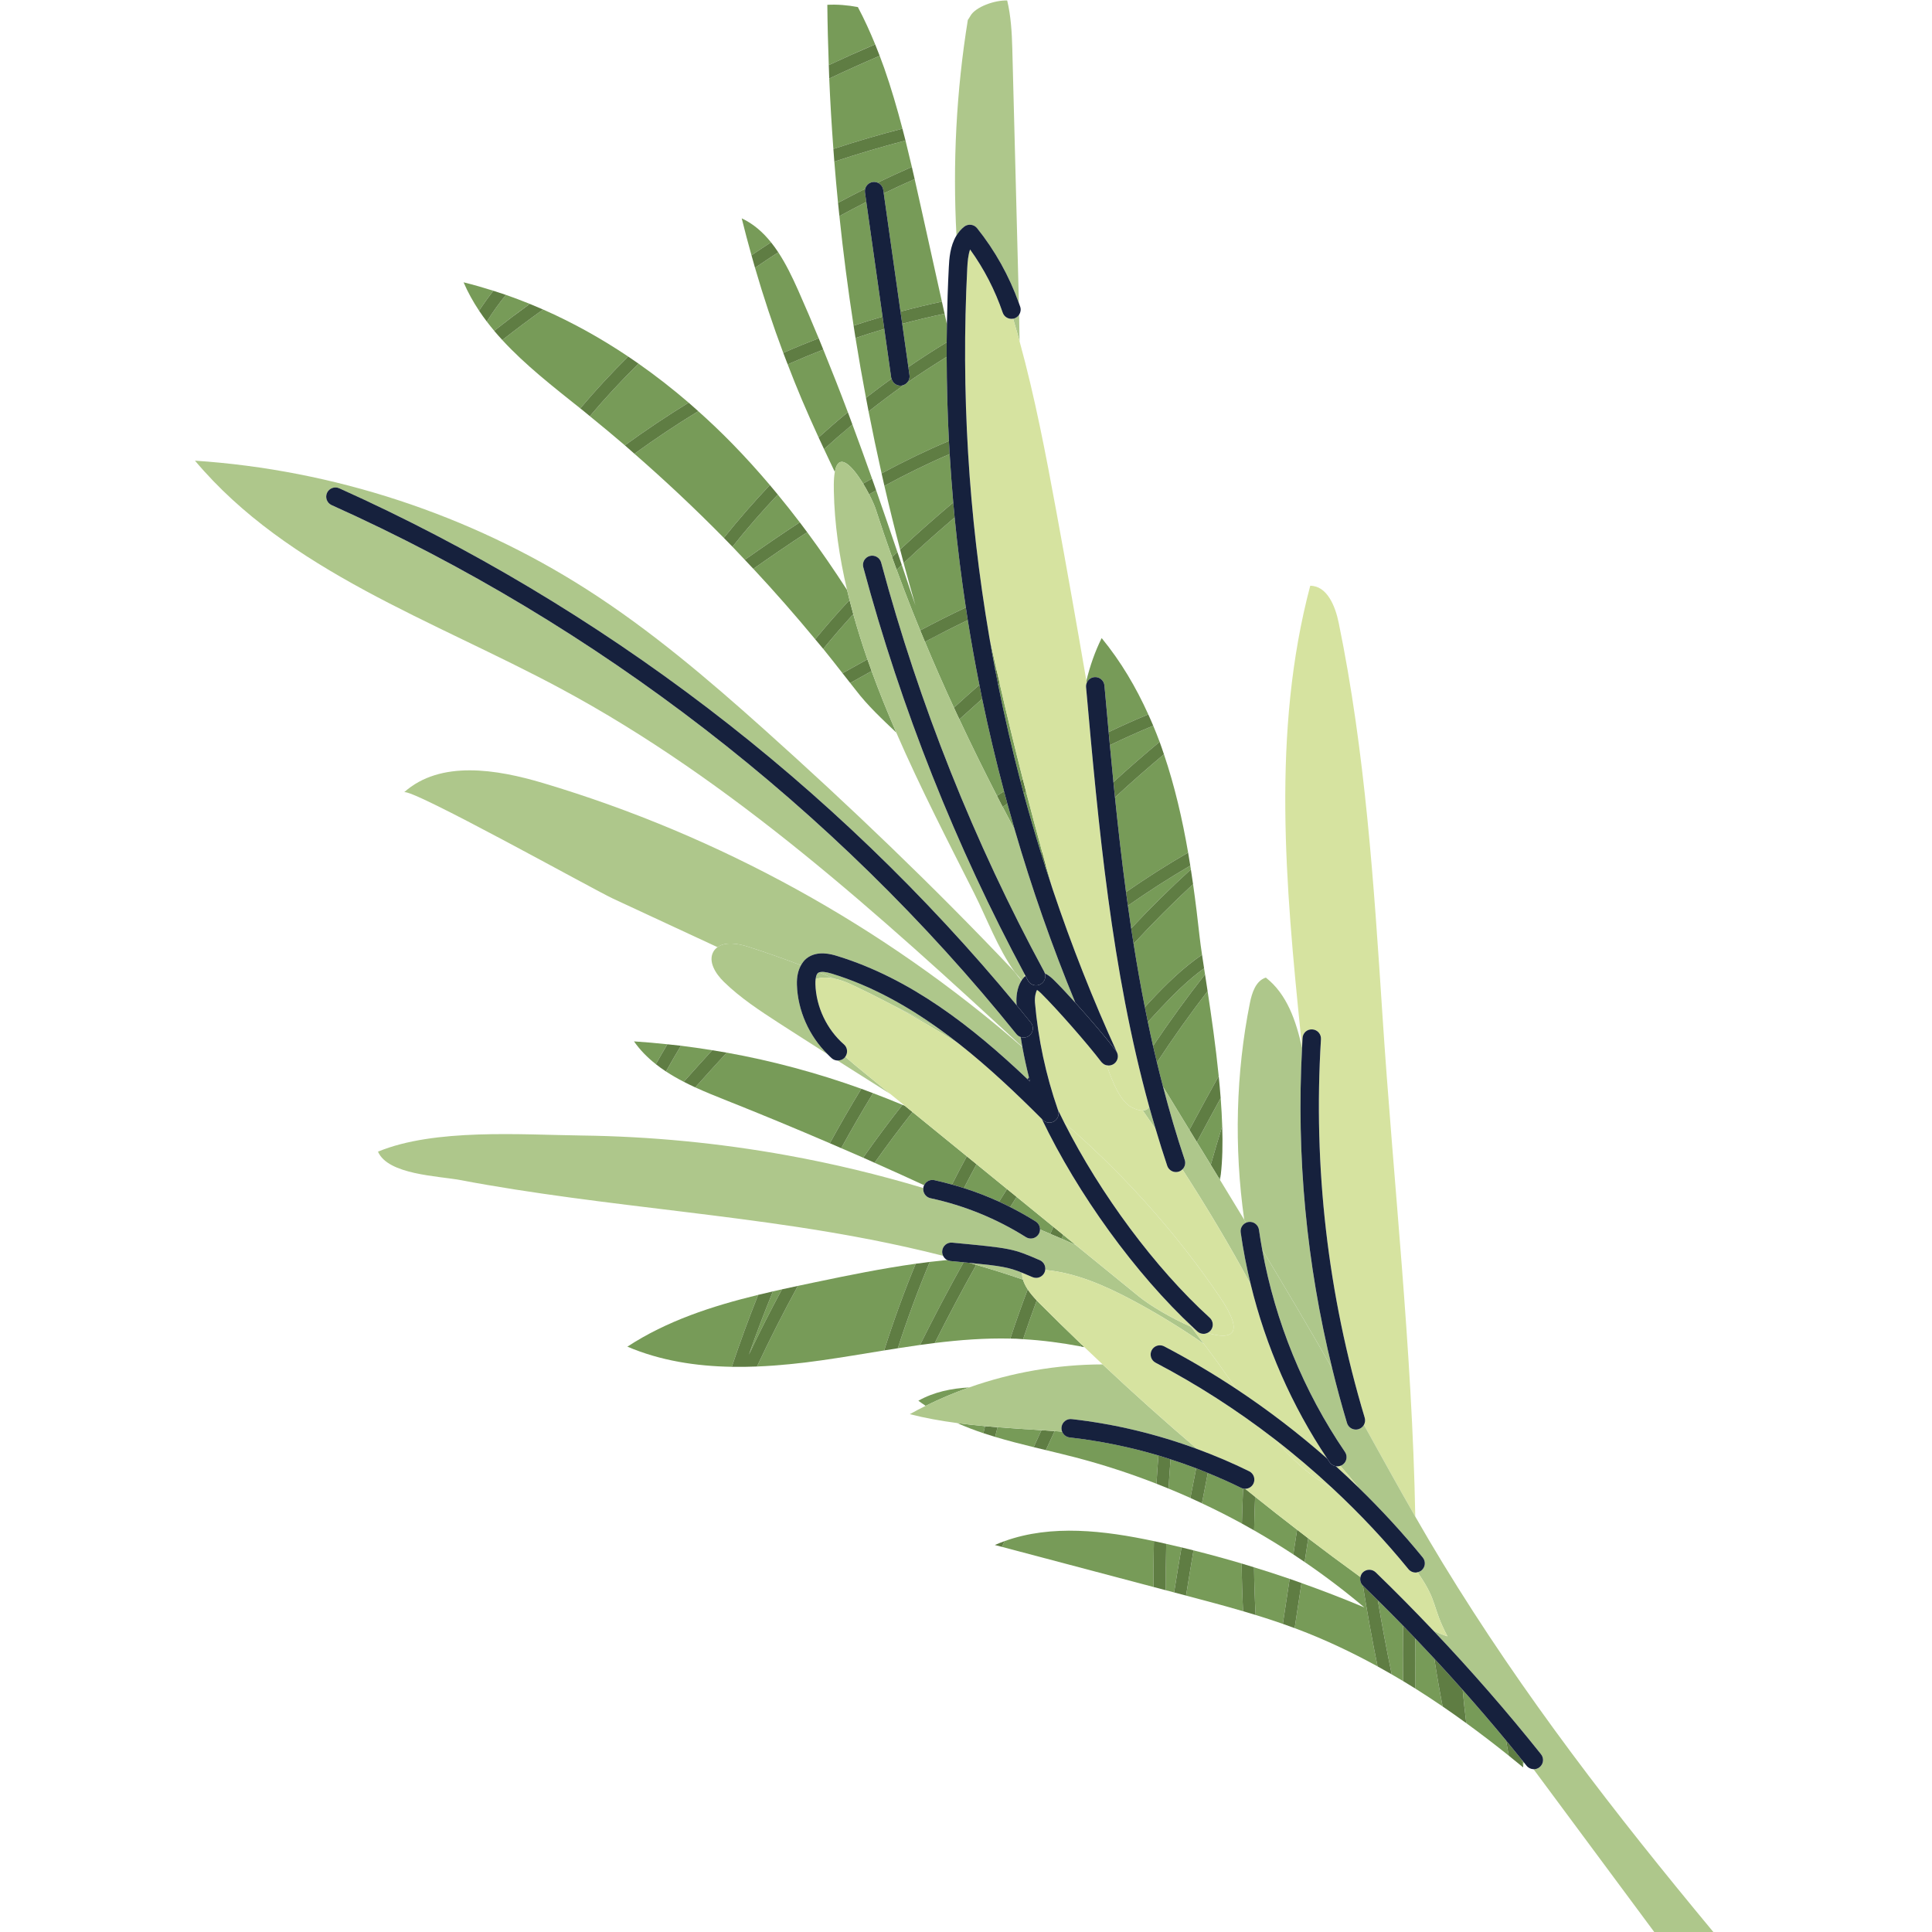 <svg xmlns="http://www.w3.org/2000/svg" xmlns:xlink="http://www.w3.org/1999/xlink" width="800" zoomAndPan="magnify" viewBox="0 0 600 600" height="800" preserveAspectRatio="xMidYMid meet" version="1.0"><defs><clipPath id="81851e977b"><path d="M 391 388 L 532.5 388 L 532.5 600 L 391 600 Z M 391 388 " clip-rule="nonzero"/></clipPath></defs><path fill="#779b58" d="M 263.07 183.246 C 259.121 177.125 255.004 171.121 250.68 165.281 C 245 168.984 239.43 172.801 233.965 176.656 C 240.578 183.754 246.98 191.051 253.168 198.527 C 256.59 194.355 260.148 190.301 263.828 186.352 C 263.566 185.316 263.312 184.281 263.07 183.246 Z M 263.07 183.246 " fill-opacity="1" fill-rule="nonzero"/><path fill="#779b58" d="M 268.043 150.18 C 268.961 149.66 269.883 149.145 270.812 148.633 C 268.828 143.016 266.793 137.418 264.723 131.836 C 261.727 134.316 258.797 136.875 255.918 139.488 C 257.02 141.852 258.125 144.211 259.254 146.562 C 260.434 140.148 264.707 144.723 268.043 150.18 Z M 268.043 150.18 " fill-opacity="1" fill-rule="nonzero"/><path fill="#779b58" d="M 269.387 204.754 C 267.77 200.102 266.301 195.422 264.996 190.734 C 261.781 194.242 258.668 197.832 255.668 201.516 C 257.695 204.004 259.668 206.539 261.648 209.07 L 268.625 205.176 C 268.875 205.035 269.133 204.895 269.387 204.754 Z M 269.387 204.754 " fill-opacity="1" fill-rule="nonzero"/><path fill="#779b58" d="M 359.957 313.617 C 358.793 314.863 357.633 316.121 356.48 317.395 C 357 319.883 357.527 322.367 358.09 324.844 C 363.191 317.234 368.57 309.809 374.23 302.598 C 374.133 301.957 374.035 301.328 373.941 300.719 C 368.676 304.543 364.07 309.215 359.957 313.617 Z M 359.957 313.617 " fill-opacity="1" fill-rule="nonzero"/><path fill="#779b58" d="M 270.488 208.516 L 264.039 212.113 C 264.594 212.832 265.176 213.535 265.727 214.258 C 269.441 219.137 273.949 223.32 278.344 227.5 C 275.605 221.203 273.023 214.828 270.688 208.402 C 270.621 208.441 270.551 208.477 270.488 208.516 Z M 270.488 208.516 " fill-opacity="1" fill-rule="nonzero"/><path fill="#779b58" d="M 376.016 361.746 C 377.148 357.73 378.336 353.734 379.574 349.75 C 379.484 346.91 379.316 343.984 379.09 341.012 C 376.598 345.543 374.129 350.094 371.691 354.672 C 373.133 357.027 374.574 359.387 376.016 361.746 Z M 376.016 361.746 " fill-opacity="1" fill-rule="nonzero"/><path fill="#779b58" d="M 361.188 337.465 C 363.914 341.941 366.645 346.418 369.379 350.891 C 372.375 345.293 375.402 339.719 378.48 334.188 C 377.551 324.895 376.215 315.598 375.031 307.805 C 369.508 314.988 364.262 322.375 359.297 329.945 C 359.902 332.461 360.535 334.965 361.188 337.465 Z M 361.188 337.465 " fill-opacity="1" fill-rule="nonzero"/><path fill="#779b58" d="M 242.848 400.414 C 241.91 400.625 240.973 400.836 240.035 401.051 C 237.391 407.543 234.891 414.09 232.582 420.695 C 235.859 413.781 239.289 407.023 242.848 400.414 Z M 242.848 400.414 " fill-opacity="1" fill-rule="nonzero"/><path fill="#779b58" d="M 276.773 117.305 L 274.625 102.148 C 271.629 103.031 268.648 103.977 265.688 104.973 C 266.684 111.18 267.77 117.367 268.938 123.543 C 271.547 121.52 274.191 119.535 276.875 117.613 C 276.848 117.504 276.793 117.414 276.773 117.305 Z M 276.773 117.305 " fill-opacity="1" fill-rule="nonzero"/><path fill="#779b58" d="M 351.301 288.316 C 357.238 281.977 363.418 275.867 369.836 270.008 C 369.777 269.613 369.715 269.223 369.648 268.828 C 363.07 272.684 356.605 276.824 350.281 281.27 C 350.613 283.621 350.945 285.969 351.301 288.316 Z M 351.301 288.316 " fill-opacity="1" fill-rule="nonzero"/><path fill="#779b58" d="M 349.695 277.039 C 356 272.672 362.426 268.574 368.984 264.781 C 367.184 254.379 364.809 244.098 361.477 234.258 C 356.305 238.586 351.23 243.043 346.27 247.633 C 347.273 257.426 348.387 267.242 349.695 277.039 Z M 349.695 277.039 " fill-opacity="1" fill-rule="nonzero"/><path fill="#779b58" d="M 279.656 96.762 C 283.918 95.621 288.203 94.586 292.516 93.676 C 290.371 84.016 288.23 74.355 286.086 64.695 C 285.414 61.668 284.738 58.641 284.051 55.613 C 280.809 57.047 277.621 58.535 274.457 60.062 Z M 279.656 96.762 " fill-opacity="1" fill-rule="nonzero"/><path fill="#779b58" d="M 282.098 113.992 C 286 111.336 289.953 108.762 293.992 106.324 C 294.008 104.441 294.035 102.559 294.066 100.676 C 293.828 99.586 293.586 98.5 293.344 97.414 C 288.934 98.344 284.551 99.395 280.195 100.566 Z M 282.098 113.992 " fill-opacity="1" fill-rule="nonzero"/><path fill="#779b58" d="M 272.027 158.305 C 273.613 163.238 275.289 168.137 277.031 173.012 C 277.586 172.484 278.141 171.961 278.695 171.441 C 276.523 165.047 274.336 158.664 272.105 152.293 C 271.375 152.699 270.645 153.105 269.918 153.516 C 270.891 155.395 271.652 157.137 272.027 158.305 Z M 272.027 158.305 " fill-opacity="1" fill-rule="nonzero"/><path fill="#779b58" d="M 271.059 56.531 C 271.578 56.457 272.078 56.539 272.535 56.727 C 276.035 55.039 279.59 53.418 283.184 51.84 C 282.547 49.102 281.891 46.371 281.211 43.645 C 273.766 45.578 266.398 47.77 259.109 50.195 C 259.449 54.465 259.836 58.73 260.258 62.996 C 263.035 61.504 265.848 60.055 268.688 58.637 C 268.977 57.555 269.883 56.699 271.059 56.531 Z M 271.059 56.531 " fill-opacity="1" fill-rule="nonzero"/><path fill="#779b58" d="M 269.039 62.723 C 266.219 64.148 263.438 65.617 260.684 67.117 C 261.875 78.492 263.344 89.832 265.09 101.133 C 268.07 100.137 271.07 99.215 274.086 98.336 Z M 269.039 62.723 " fill-opacity="1" fill-rule="nonzero"/><path fill="#779b58" d="M 339.887 210.281 C 341.473 210.145 342.855 211.305 343 212.883 C 343.43 217.688 343.863 222.516 344.309 227.352 C 348.355 225.414 352.453 223.582 356.609 221.871 C 352.793 213.414 348.09 205.422 342.129 198.164 C 340.023 202.422 338.496 206.859 337.391 211.406 C 337.43 211.621 337.465 211.836 337.504 212.047 C 337.898 211.094 338.785 210.383 339.887 210.281 Z M 339.887 210.281 " fill-opacity="1" fill-rule="nonzero"/><path fill="#779b58" d="M 352.051 293.109 C 353.094 299.691 354.25 306.254 355.543 312.789 C 356.086 312.199 356.621 311.59 357.164 311.004 C 362.07 305.758 367.352 300.559 373.305 296.512 C 372.977 294.312 372.719 292.453 372.566 291.055 C 371.969 285.594 371.301 280.086 370.52 274.582 C 364.121 280.512 357.957 286.691 352.051 293.109 Z M 352.051 293.109 " fill-opacity="1" fill-rule="nonzero"/><path fill="#779b58" d="M 345.789 242.879 C 350.477 238.605 355.258 234.438 360.129 230.391 C 359.504 228.703 358.836 227.035 358.145 225.379 C 353.594 227.254 349.105 229.27 344.68 231.414 C 345.039 235.23 345.41 239.055 345.789 242.879 Z M 345.789 242.879 " fill-opacity="1" fill-rule="nonzero"/><path fill="#779b58" d="M 297.262 441.949 C 299.914 443.121 302.633 444.164 305.406 445.09 C 305.582 444.363 305.75 443.633 305.93 442.906 C 303.031 442.645 300.141 442.332 297.262 441.949 Z M 297.262 441.949 " fill-opacity="1" fill-rule="nonzero"/><path fill="#779b58" d="M 295.195 391.625 C 294.816 391.59 294.461 391.477 294.145 391.309 C 292.344 391.48 290.547 391.676 288.75 391.895 C 285.062 400.691 281.746 409.641 278.82 418.715 C 281.121 418.355 283.422 418.008 285.727 417.684 C 290.172 408.746 294.68 400.207 299.262 392.012 C 298.004 391.891 296.684 391.766 295.195 391.625 Z M 295.195 391.625 " fill-opacity="1" fill-rule="nonzero"/><path fill="#779b58" d="M 317.691 397.398 C 312.906 395.742 308.062 394.223 303.18 392.809 C 298.82 400.566 294.531 408.648 290.293 417.086 C 298.09 416.121 305.906 415.527 313.758 415.711 C 315.449 410.574 317.258 405.484 319.168 400.426 C 318.531 399.465 318.008 398.457 317.691 397.398 Z M 317.691 397.398 " fill-opacity="1" fill-rule="nonzero"/><path fill="#779b58" d="M 290.18 366.508 C 292.023 366.906 293.844 367.375 295.648 367.875 C 297.145 364.93 298.676 362 300.258 359.098 C 294.633 354.516 289.008 349.934 283.383 345.352 C 279.355 350.457 275.426 355.707 271.613 361.113 C 276.754 363.398 281.883 365.719 286.996 368.074 C 287.555 366.902 288.844 366.215 290.18 366.508 Z M 290.18 366.508 " fill-opacity="1" fill-rule="nonzero"/><path fill="#779b58" d="M 271.133 339.492 C 267.703 345.109 264.41 350.809 261.242 356.57 C 263.516 357.555 265.793 358.527 268.059 359.523 C 272.012 353.898 276.078 348.426 280.262 343.121 C 277.242 341.852 274.199 340.648 271.133 339.492 Z M 271.133 339.492 " fill-opacity="1" fill-rule="nonzero"/><path fill="#779b58" d="M 305.02 217.027 C 302.645 219.133 300.289 221.254 297.941 223.391 C 301.688 231.383 305.586 239.301 309.613 247.152 C 310.34 246.672 311.074 246.199 311.801 245.723 C 309.281 236.223 307.012 226.652 305.02 217.027 Z M 305.02 217.027 " fill-opacity="1" fill-rule="nonzero"/><path fill="#779b58" d="M 227.406 137.777 C 224.016 134.305 220.488 130.953 216.863 127.707 C 210.082 131.828 203.48 136.262 197.027 140.918 C 206.609 149.277 215.887 157.988 224.801 167.055 C 229.324 161.383 234.102 155.914 239.086 150.637 C 235.344 146.227 231.461 141.926 227.406 137.777 Z M 227.406 137.777 " fill-opacity="1" fill-rule="nonzero"/><path fill="#779b58" d="M 300.551 192.598 C 296.035 194.75 291.602 197.012 287.25 199.32 C 290.121 206.191 293.121 213.008 296.242 219.766 C 298.863 217.391 301.496 215.023 304.148 212.684 C 302.824 206.012 301.617 199.316 300.551 192.598 Z M 300.551 192.598 " fill-opacity="1" fill-rule="nonzero"/><path fill="#779b58" d="M 322.828 404.738 C 322.543 404.449 322.254 404.152 321.969 403.855 C 320.488 407.844 319.078 411.855 317.734 415.895 C 323.738 416.242 329.695 417.027 335.602 418.145 C 335.695 417.941 335.793 417.742 335.887 417.539 C 331.488 413.316 327.129 409.059 322.828 404.738 Z M 322.828 404.738 " fill-opacity="1" fill-rule="nonzero"/><path fill="#779b58" d="M 389.453 486.738 C 389.516 491.676 389.672 496.617 389.945 501.543 C 392.781 502.414 395.602 503.332 398.402 504.309 L 400.516 490.328 C 396.848 489.066 393.156 487.879 389.453 486.738 Z M 389.453 486.738 " fill-opacity="1" fill-rule="nonzero"/><path fill="#779b58" d="M 358.359 478.609 C 342.988 475.336 326.586 473.348 311.977 478.609 C 311.707 479.207 311.438 479.797 311.168 480.398 C 326.859 484.551 342.547 488.699 358.234 492.852 C 358.211 488.102 358.242 483.352 358.359 478.609 Z M 358.359 478.609 " fill-opacity="1" fill-rule="nonzero"/><path fill="#779b58" d="M 318.66 245.879 C 318.406 246.039 318.156 246.199 317.902 246.359 C 319.586 252.598 321.398 258.801 323.312 264.973 C 323.434 264.848 323.551 264.727 323.668 264.602 C 321.949 258.371 320.281 252.133 318.66 245.879 Z M 318.66 245.879 " fill-opacity="1" fill-rule="nonzero"/><path fill="#779b58" d="M 247.848 90.09 C 246.074 86.109 244.113 82.023 241.703 78.359 C 239.258 79.93 236.855 81.543 234.48 83.176 C 237.074 92.082 240 100.898 243.25 109.59 C 246.879 107.988 250.547 106.48 254.25 105.055 C 252.172 100.043 250.059 95.047 247.848 90.09 Z M 247.848 90.09 " fill-opacity="1" fill-rule="nonzero"/><path fill="#779b58" d="M 225.691 326.906 C 222.406 330.477 219.148 334.074 215.918 337.695 C 219.16 339.184 222.492 340.516 225.762 341.816 C 236.477 346.07 247.125 350.492 257.719 355.047 C 260.852 349.34 264.102 343.695 267.488 338.129 C 253.895 333.238 239.902 329.465 225.691 326.906 Z M 225.691 326.906 " fill-opacity="1" fill-rule="nonzero"/><path fill="#779b58" d="M 362.18 479.461 C 362.066 484.258 362.023 489.059 362.059 493.863 C 362.918 494.09 363.773 494.316 364.633 494.543 C 365.352 489.957 366.117 485.293 366.93 480.559 C 365.352 480.18 363.766 479.82 362.18 479.461 Z M 362.18 479.461 " fill-opacity="1" fill-rule="nonzero"/><path fill="#779b58" d="M 370.656 481.48 C 369.844 486.23 369.066 490.926 368.348 495.523 C 368.375 495.531 368.402 495.539 368.434 495.547 C 374.316 497.105 380.211 498.664 386.055 500.379 C 385.801 495.445 385.66 490.508 385.613 485.566 C 380.656 484.098 375.668 482.738 370.656 481.48 Z M 370.656 481.48 " fill-opacity="1" fill-rule="nonzero"/><path fill="#779b58" d="M 241.547 153.594 C 236.637 158.805 231.93 164.199 227.477 169.801 C 228.77 171.137 230.031 172.5 231.309 173.852 C 236.883 169.91 242.57 166.008 248.375 162.215 C 246.156 159.297 243.875 156.422 241.547 153.594 Z M 241.547 153.594 " fill-opacity="1" fill-rule="nonzero"/><path fill="#779b58" d="M 473.043 548.492 C 473.105 548.062 473.133 547.641 473.16 547.215 C 473 547.012 472.836 546.816 472.676 546.617 C 472.793 547.242 472.926 547.867 473.043 548.492 Z M 473.043 548.492 " fill-opacity="1" fill-rule="nonzero"/><path fill="#779b58" d="M 454.254 524.816 C 454.562 528.266 454.93 531.707 455.363 535.141 C 459.848 538.402 464.25 541.777 468.57 545.246 C 468.281 543.672 467.996 542.094 467.711 540.52 C 463.328 535.211 458.836 529.977 454.254 524.816 Z M 454.254 524.816 " fill-opacity="1" fill-rule="nonzero"/><path fill="#779b58" d="M 439.539 508.84 C 439.488 514.035 439.488 519.23 439.578 524.422 C 442.43 526.211 445.242 528.059 448.023 529.957 C 447.074 525.105 446.219 520.152 445.441 515.105 C 443.488 513.004 441.52 510.914 439.539 508.84 Z M 439.539 508.84 " fill-opacity="1" fill-rule="nonzero"/><path fill="#779b58" d="M 309.797 443.234 C 309.547 444.238 309.289 445.234 309.047 446.238 C 312.984 447.422 316.996 448.449 321.02 449.43 C 321.828 447.672 322.633 445.91 323.438 444.16 C 318.887 443.867 314.336 443.59 309.797 443.234 Z M 309.797 443.234 " fill-opacity="1" fill-rule="nonzero"/><path fill="#779b58" d="M 194.836 418.215 C 205.086 422.578 216.098 424.281 227.27 424.477 C 229.789 416.961 232.508 409.508 235.457 402.133 C 221.125 405.621 207.109 410.191 194.836 418.215 Z M 194.836 418.215 " fill-opacity="1" fill-rule="nonzero"/><path fill="#779b58" d="M 255.684 108.574 C 251.957 110.012 248.273 111.547 244.621 113.164 C 246.031 116.828 247.488 120.477 249.016 124.094 C 250.688 128.043 252.438 131.953 254.223 135.852 C 257.195 133.172 260.215 130.551 263.305 128.012 C 260.855 121.5 258.309 115.02 255.684 108.574 Z M 255.684 108.574 " fill-opacity="1" fill-rule="nonzero"/><path fill="#779b58" d="M 303.27 361.551 C 301.938 364.012 300.633 366.484 299.363 368.977 C 303.086 370.168 306.738 371.566 310.289 373.195 C 311.102 371.875 311.922 370.57 312.742 369.27 C 309.586 366.695 306.426 364.125 303.27 361.551 Z M 303.27 361.551 " fill-opacity="1" fill-rule="nonzero"/><path fill="#779b58" d="M 378.902 366.469 C 378.984 365.93 379.059 365.383 379.125 364.82 C 378.992 365.285 378.879 365.758 378.754 366.223 C 378.801 366.305 378.852 366.387 378.902 366.469 Z M 378.902 366.469 " fill-opacity="1" fill-rule="nonzero"/><path fill="#779b58" d="M 435.766 504.914 C 433.164 502.242 430.535 499.602 427.891 496.984 C 429.184 504.68 430.617 512.352 432.215 519.996 C 433.391 520.68 434.57 521.363 435.734 522.066 C 435.664 516.352 435.668 510.629 435.766 504.914 Z M 435.766 504.914 " fill-opacity="1" fill-rule="nonzero"/><path fill="#779b58" d="M 363.523 453.207 C 363.281 456.234 363.086 459.262 362.906 462.293 C 365.18 463.23 367.445 464.191 369.691 465.199 C 370.27 462.152 370.867 459.082 371.488 455.996 C 368.859 454.992 366.199 454.07 363.523 453.207 Z M 363.523 453.207 " fill-opacity="1" fill-rule="nonzero"/><path fill="#779b58" d="M 332.191 446.41 C 331.098 446.289 330.23 445.559 329.855 444.605 C 329.078 444.547 328.301 444.492 327.523 444.438 C 326.617 446.398 325.711 448.371 324.805 450.344 C 327.918 451.094 331.027 451.84 334.094 452.641 C 342.598 454.863 350.965 457.594 359.152 460.785 C 359.336 457.859 359.523 454.934 359.762 452.012 C 350.785 449.352 341.574 447.477 332.191 446.41 Z M 332.191 446.41 " fill-opacity="1" fill-rule="nonzero"/><path fill="#779b58" d="M 385.41 462.062 C 382.023 460.387 378.582 458.871 375.102 457.441 C 374.473 460.605 373.859 463.746 373.273 466.863 C 377.473 468.836 381.617 470.93 385.688 473.156 C 385.77 469.531 385.895 465.906 386.066 462.289 C 385.844 462.242 385.625 462.168 385.41 462.062 Z M 385.41 462.062 " fill-opacity="1" fill-rule="nonzero"/><path fill="#779b58" d="M 285.203 435.004 C 285.945 435.559 286.703 436.082 287.469 436.594 C 291.855 434.406 296.383 432.512 301.004 430.879 C 295.445 431.168 290.035 432.297 285.203 435.004 Z M 285.203 435.004 " fill-opacity="1" fill-rule="nonzero"/><path fill="#779b58" d="M 423.254 492.43 C 422.52 491.719 422.297 490.719 422.492 489.785 C 422.254 489.609 422.008 489.422 421.777 489.254 C 416.562 485.484 411.41 481.633 406.289 477.738 L 405.176 485.102 C 411.582 489.484 417.777 494.176 423.703 499.195 C 417.273 496.48 410.758 493.977 404.188 491.633 L 402.066 505.637 C 402.34 505.738 402.613 505.832 402.887 505.934 C 411.48 509.18 419.773 513.098 427.812 517.512 C 426.121 509.184 424.605 500.828 423.27 492.441 C 423.266 492.438 423.262 492.434 423.254 492.43 Z M 423.254 492.43 " fill-opacity="1" fill-rule="nonzero"/><path fill="#779b58" d="M 389.789 464.836 C 389.645 468.316 389.539 471.797 389.48 475.281 C 393.617 477.645 397.68 480.133 401.66 482.746 L 402.824 475.07 C 398.441 471.703 394.098 468.293 389.789 464.836 Z M 389.789 464.836 " fill-opacity="1" fill-rule="nonzero"/><path fill="#779b58" d="M 230.348 67.812 C 231.293 71.652 232.312 75.473 233.379 79.281 C 235.379 77.918 237.402 76.574 239.449 75.254 C 236.949 72.141 233.996 69.512 230.348 67.812 Z M 230.348 67.812 " fill-opacity="1" fill-rule="nonzero"/><path fill="#779b58" d="M 315.715 371.691 C 315.055 372.746 314.391 373.801 313.734 374.867 C 316.43 376.234 319.074 377.719 321.648 379.34 C 322.535 379.895 322.996 380.852 322.98 381.824 C 324.051 382.266 325.113 382.734 326.18 383.188 C 326.496 382.457 326.82 381.73 327.141 381 C 323.332 377.898 319.527 374.797 315.715 371.691 Z M 315.715 371.691 " fill-opacity="1" fill-rule="nonzero"/><path fill="#779b58" d="M 211.465 324.758 C 209.879 327.398 208.332 330.066 206.82 332.754 C 208.586 333.914 210.438 334.977 212.348 335.961 C 215.273 332.676 218.219 329.406 221.188 326.16 C 217.953 325.641 214.715 325.156 211.465 324.758 Z M 211.465 324.758 " fill-opacity="1" fill-rule="nonzero"/><path fill="#779b58" d="M 310.453 212.246 C 310.297 212.379 310.145 212.516 309.988 212.652 C 311.996 222.652 314.293 232.594 316.879 242.461 C 317.137 242.301 317.398 242.145 317.656 241.984 C 315.129 232.102 312.727 222.188 310.453 212.246 Z M 310.453 212.246 " fill-opacity="1" fill-rule="nonzero"/><path fill="#779b58" d="M 196.891 323.41 C 198.793 326.141 201.105 328.457 203.68 330.492 C 204.848 328.414 206.047 326.355 207.262 324.309 C 203.809 323.945 200.355 323.629 196.891 323.41 Z M 196.891 323.41 " fill-opacity="1" fill-rule="nonzero"/><path fill="#779b58" d="M 143.969 87.68 C 145.312 90.789 146.938 93.715 148.785 96.496 C 150.172 94.367 151.652 92.297 153.23 90.301 C 150.172 89.336 147.094 88.441 143.969 87.68 Z M 143.969 87.68 " fill-opacity="1" fill-rule="nonzero"/><path fill="#779b58" d="M 324.613 269.137 C 325.402 271.605 326.211 274.07 327.035 276.527 C 326.305 273.984 325.559 271.445 324.844 268.898 C 324.766 268.977 324.691 269.055 324.613 269.137 Z M 324.613 269.137 " fill-opacity="1" fill-rule="nonzero"/><path fill="#779b58" d="M 311.379 250.594 C 312.609 252.965 313.883 255.312 315.133 257.676 C 314.352 254.992 313.594 252.305 312.855 249.613 C 312.363 249.938 311.871 250.27 311.379 250.594 Z M 311.379 250.594 " fill-opacity="1" fill-rule="nonzero"/><path fill="#779b58" d="M 157.113 91.578 C 154.957 94.219 152.973 96.98 151.18 99.859 C 151.918 100.832 152.684 101.789 153.473 102.727 C 157.105 99.867 160.793 97.082 164.535 94.379 C 162.086 93.383 159.613 92.445 157.113 91.578 Z M 157.113 91.578 " fill-opacity="1" fill-rule="nonzero"/><path fill="#779b58" d="M 283.316 189.691 C 284.121 191.727 284.949 193.754 285.781 195.777 C 290.406 193.324 295.133 190.93 299.949 188.656 C 298.547 179.375 297.383 170.055 296.473 160.711 C 291.102 165.289 285.797 169.988 280.637 174.863 C 281.824 179.273 283.039 183.68 284.312 188.066 C 282.895 183.852 281.473 179.633 280.047 175.414 C 279.516 175.922 278.996 176.441 278.465 176.949 C 280.031 181.215 281.641 185.465 283.316 189.691 Z M 283.316 189.691 " fill-opacity="1" fill-rule="nonzero"/><path fill="#779b58" d="M 253.195 398.203 C 251.398 398.578 249.594 398.957 247.789 399.344 C 243.34 407.449 239.102 415.797 235.086 424.383 C 241.766 424.113 248.453 423.402 255.023 422.48 C 261.547 421.559 268.066 420.445 274.59 419.391 C 277.469 410.285 280.738 401.301 284.375 392.465 C 273.898 393.938 263.445 396.055 253.195 398.203 Z M 253.195 398.203 " fill-opacity="1" fill-rule="nonzero"/><path fill="#779b58" d="M 195.09 110.727 C 186.699 105.098 177.867 100.172 168.664 96.121 C 164.371 99.176 160.152 102.344 156 105.605 C 163.176 113.414 171.855 120.145 180.211 126.824 C 184.887 121.281 189.852 115.914 195.09 110.727 Z M 195.09 110.727 " fill-opacity="1" fill-rule="nonzero"/><path fill="#779b58" d="M 307.215 197.73 C 307.82 201.266 308.449 204.801 309.129 208.324 C 309.25 208.219 309.371 208.113 309.492 208.008 C 308.723 204.582 307.957 201.16 307.215 197.73 Z M 307.215 197.73 " fill-opacity="1" fill-rule="nonzero"/><path fill="#779b58" d="M 293.996 110.832 C 289.816 113.41 285.691 116.078 281.664 118.891 C 281.43 119.137 281.148 119.336 280.832 119.484 C 277.059 122.145 273.375 124.926 269.746 127.785 C 271 134.211 272.352 140.621 273.785 147.012 C 280.602 143.344 287.566 139.953 294.703 136.945 C 294.246 128.25 294.016 119.543 293.996 110.832 Z M 293.996 110.832 " fill-opacity="1" fill-rule="nonzero"/><path fill="#779b58" d="M 274.578 21.078 C 274.137 19.824 273.668 18.578 273.195 17.336 C 267.93 19.586 262.711 21.941 257.527 24.383 C 257.836 31.68 258.273 38.973 258.812 46.258 C 265.887 43.926 273.039 41.828 280.258 39.953 C 278.59 33.594 276.754 27.285 274.578 21.078 Z M 274.578 21.078 " fill-opacity="1" fill-rule="nonzero"/><path fill="#779b58" d="M 266.422 2.203 C 263.277 1.59 260.004 1.328 256.934 1.492 C 256.992 7.738 257.156 13.98 257.383 20.219 C 262.152 17.996 266.949 15.84 271.789 13.777 C 270.18 9.836 268.418 5.953 266.422 2.203 Z M 266.422 2.203 " fill-opacity="1" fill-rule="nonzero"/><path fill="#779b58" d="M 329.699 384.691 C 331.164 385.328 332.613 385.988 334.066 386.645 C 332.781 385.598 331.5 384.555 330.219 383.508 C 330.047 383.902 329.871 384.293 329.699 384.691 Z M 329.699 384.691 " fill-opacity="1" fill-rule="nonzero"/><path fill="#779b58" d="M 198.301 112.934 C 192.969 118.184 187.926 123.625 183.18 129.246 C 186.848 132.215 190.477 135.23 194.059 138.305 C 200.488 133.637 207.094 129.207 213.867 125.051 C 208.879 120.758 203.68 116.707 198.301 112.934 Z M 198.301 112.934 " fill-opacity="1" fill-rule="nonzero"/><path fill="#779b58" d="M 294.934 141.012 C 288.027 143.977 281.273 147.301 274.66 150.891 C 276.188 157.508 277.816 164.098 279.535 170.664 C 284.93 165.629 290.449 160.762 296.043 156.047 C 295.602 151.043 295.23 146.031 294.934 141.012 Z M 294.934 141.012 " fill-opacity="1" fill-rule="nonzero"/><path fill="#5f7d43" d="M 207.262 324.309 C 206.047 326.355 204.848 328.414 203.68 330.492 C 204.688 331.289 205.734 332.043 206.816 332.754 C 208.332 330.066 209.875 327.402 211.465 324.762 C 210.066 324.59 208.664 324.453 207.262 324.309 Z M 207.262 324.309 " fill-opacity="1" fill-rule="nonzero"/><path fill="#5f7d43" d="M 400.516 490.328 L 398.402 504.309 C 399.629 504.738 400.852 505.184 402.066 505.637 L 404.188 491.633 C 402.961 491.199 401.742 490.75 400.516 490.328 Z M 400.516 490.328 " fill-opacity="1" fill-rule="nonzero"/><path fill="#5f7d43" d="M 284.375 392.465 C 280.738 401.301 277.469 410.281 274.59 419.391 C 275.996 419.16 277.406 418.938 278.82 418.715 C 281.746 409.641 285.062 400.691 288.75 391.895 C 287.289 392.074 285.832 392.262 284.375 392.465 Z M 284.375 392.465 " fill-opacity="1" fill-rule="nonzero"/><path fill="#5f7d43" d="M 242.848 400.414 C 239.289 407.023 235.859 413.781 232.582 420.695 C 234.891 414.09 237.391 407.543 240.035 401.051 C 238.504 401.402 236.98 401.758 235.457 402.133 C 232.508 409.504 229.789 416.961 227.27 424.477 C 229.867 424.523 232.477 424.488 235.086 424.383 C 239.102 415.801 243.34 407.453 247.789 399.344 C 246.145 399.695 244.496 400.051 242.848 400.414 Z M 242.848 400.414 " fill-opacity="1" fill-rule="nonzero"/><path fill="#5f7d43" d="M 280.195 100.566 C 284.547 99.395 288.934 98.344 293.344 97.414 C 293.066 96.168 292.793 94.922 292.516 93.676 C 288.203 94.586 283.918 95.621 279.66 96.762 Z M 280.195 100.566 " fill-opacity="1" fill-rule="nonzero"/><path fill="#5f7d43" d="M 346.27 247.629 C 351.23 243.043 356.305 238.586 361.477 234.258 C 361.039 232.961 360.602 231.668 360.129 230.387 C 355.258 234.438 350.477 238.605 345.789 242.879 C 345.945 244.461 346.105 246.047 346.27 247.629 Z M 346.27 247.629 " fill-opacity="1" fill-rule="nonzero"/><path fill="#5f7d43" d="M 344.684 231.414 C 349.109 229.27 353.594 227.254 358.148 225.379 C 357.656 224.195 357.133 223.031 356.609 221.871 C 352.453 223.582 348.359 225.414 344.309 227.352 C 344.434 228.703 344.555 230.059 344.684 231.414 Z M 344.684 231.414 " fill-opacity="1" fill-rule="nonzero"/><path fill="#5f7d43" d="M 350.285 281.27 C 356.609 276.824 363.07 272.684 369.652 268.828 C 369.438 267.477 369.215 266.129 368.984 264.781 C 362.426 268.574 356 272.672 349.695 277.039 C 349.887 278.453 350.086 279.859 350.285 281.27 Z M 350.285 281.27 " fill-opacity="1" fill-rule="nonzero"/><path fill="#5f7d43" d="M 357.164 311.008 C 356.621 311.59 356.086 312.199 355.543 312.789 C 355.848 314.328 356.16 315.859 356.48 317.395 C 357.633 316.125 358.789 314.863 359.957 313.617 C 364.07 309.215 368.676 304.543 373.941 300.715 C 373.711 299.203 373.496 297.801 373.305 296.516 C 367.352 300.562 362.07 305.758 357.164 311.008 Z M 357.164 311.008 " fill-opacity="1" fill-rule="nonzero"/><path fill="#5f7d43" d="M 359.301 329.945 C 364.262 322.375 369.512 314.988 375.031 307.805 C 374.754 305.977 374.484 304.238 374.234 302.598 C 368.57 309.809 363.191 317.234 358.09 324.844 C 358.477 326.547 358.891 328.246 359.301 329.945 Z M 359.301 329.945 " fill-opacity="1" fill-rule="nonzero"/><path fill="#5f7d43" d="M 274.301 58.969 L 274.457 60.062 C 277.621 58.535 280.812 57.047 284.055 55.617 C 283.766 54.355 283.477 53.098 283.184 51.84 C 279.59 53.418 276.035 55.039 272.535 56.727 C 273.445 57.102 274.152 57.926 274.301 58.969 Z M 274.301 58.969 " fill-opacity="1" fill-rule="nonzero"/><path fill="#5f7d43" d="M 351.301 288.316 C 351.539 289.914 351.797 291.512 352.051 293.109 C 357.957 286.691 364.121 280.512 370.52 274.582 C 370.301 273.055 370.07 271.531 369.836 270.008 C 363.422 275.867 357.238 281.977 351.301 288.316 Z M 351.301 288.316 " fill-opacity="1" fill-rule="nonzero"/><path fill="#5f7d43" d="M 312.742 369.27 C 311.922 370.57 311.102 371.875 310.289 373.195 C 311.449 373.727 312.594 374.289 313.734 374.867 C 314.391 373.801 315.055 372.746 315.715 371.691 C 314.727 370.887 313.734 370.078 312.742 369.27 Z M 312.742 369.27 " fill-opacity="1" fill-rule="nonzero"/><path fill="#5f7d43" d="M 323.668 264.598 C 323.551 264.723 323.434 264.848 323.312 264.973 C 323.746 266.363 324.172 267.754 324.613 269.137 C 324.691 269.055 324.766 268.977 324.844 268.898 C 324.441 267.469 324.066 266.031 323.668 264.598 Z M 323.668 264.598 " fill-opacity="1" fill-rule="nonzero"/><path fill="#5f7d43" d="M 153.23 90.301 C 151.652 92.297 150.176 94.367 148.785 96.496 C 149.547 97.645 150.348 98.762 151.18 99.859 C 152.977 96.984 154.957 94.219 157.117 91.582 C 155.828 91.133 154.531 90.715 153.23 90.301 Z M 153.23 90.301 " fill-opacity="1" fill-rule="nonzero"/><path fill="#5f7d43" d="M 268.621 59.773 C 268.566 59.379 268.594 58.996 268.688 58.637 C 265.848 60.055 263.035 61.504 260.258 62.996 C 260.395 64.371 260.543 65.746 260.684 67.117 C 263.438 65.617 266.219 64.152 269.039 62.723 Z M 268.621 59.773 " fill-opacity="1" fill-rule="nonzero"/><path fill="#5f7d43" d="M 164.535 94.379 C 160.793 97.086 157.105 99.871 153.469 102.73 C 154.289 103.707 155.133 104.664 156 105.605 C 160.152 102.344 164.371 99.176 168.664 96.121 C 167.297 95.52 165.918 94.941 164.535 94.379 Z M 164.535 94.379 " fill-opacity="1" fill-rule="nonzero"/><path fill="#5f7d43" d="M 327.141 381.004 C 326.82 381.73 326.496 382.457 326.18 383.188 C 327.355 383.688 328.531 384.18 329.699 384.691 C 329.871 384.297 330.043 383.902 330.219 383.508 C 329.191 382.672 328.168 381.836 327.141 381.004 Z M 327.141 381.004 " fill-opacity="1" fill-rule="nonzero"/><path fill="#5f7d43" d="M 274.086 98.336 C 271.074 99.215 268.07 100.137 265.094 101.133 C 265.289 102.41 265.484 103.691 265.688 104.973 C 268.652 103.977 271.629 103.031 274.629 102.148 Z M 274.086 98.336 " fill-opacity="1" fill-rule="nonzero"/><path fill="#5f7d43" d="M 371.691 354.672 C 374.129 350.094 376.598 345.543 379.09 341.012 C 378.918 338.754 378.711 336.469 378.48 334.188 C 375.402 339.719 372.375 345.293 369.379 350.891 C 370.152 352.148 370.922 353.41 371.691 354.672 Z M 371.691 354.672 " fill-opacity="1" fill-rule="nonzero"/><path fill="#5f7d43" d="M 281.039 343.441 C 280.781 343.332 280.52 343.23 280.262 343.121 C 276.082 348.426 272.016 353.898 268.062 359.523 C 269.25 360.047 270.43 360.586 271.613 361.109 C 275.43 355.703 279.359 350.457 283.387 345.348 C 282.605 344.715 281.82 344.078 281.039 343.441 Z M 281.039 343.441 " fill-opacity="1" fill-rule="nonzero"/><path fill="#5f7d43" d="M 335.602 418.141 C 335.992 418.215 336.383 418.297 336.77 418.375 C 336.477 418.094 336.18 417.82 335.887 417.539 C 335.793 417.742 335.695 417.941 335.602 418.141 Z M 335.602 418.141 " fill-opacity="1" fill-rule="nonzero"/><path fill="#5f7d43" d="M 371.488 455.996 C 370.867 459.082 370.27 462.152 369.691 465.199 C 370.891 465.738 372.082 466.305 373.273 466.863 C 373.859 463.746 374.469 460.605 375.102 457.441 C 373.902 456.949 372.699 456.461 371.488 455.996 Z M 371.488 455.996 " fill-opacity="1" fill-rule="nonzero"/><path fill="#5f7d43" d="M 359.762 452.012 C 359.523 454.934 359.336 457.859 359.152 460.785 C 360.41 461.277 361.656 461.781 362.902 462.293 C 363.086 459.262 363.281 456.23 363.523 453.207 C 362.273 452.801 361.023 452.383 359.762 452.012 Z M 359.762 452.012 " fill-opacity="1" fill-rule="nonzero"/><path fill="#5f7d43" d="M 305.93 442.906 C 305.75 443.633 305.582 444.363 305.406 445.09 C 306.609 445.492 307.828 445.871 309.047 446.238 C 309.289 445.234 309.547 444.238 309.797 443.234 C 308.508 443.133 307.219 443.023 305.93 442.906 Z M 305.93 442.906 " fill-opacity="1" fill-rule="nonzero"/><path fill="#5f7d43" d="M 198.301 112.934 C 197.238 112.188 196.168 111.449 195.09 110.727 C 189.852 115.914 184.887 121.281 180.211 126.824 C 180.617 127.148 181.023 127.473 181.426 127.793 C 182.016 128.27 182.59 128.77 183.18 129.246 C 187.926 123.625 192.969 118.184 198.301 112.934 Z M 198.301 112.934 " fill-opacity="1" fill-rule="nonzero"/><path fill="#5f7d43" d="M 301.02 392.184 C 300.469 392.129 299.859 392.07 299.258 392.012 C 294.68 400.207 290.168 408.746 285.723 417.688 C 287.246 417.473 288.77 417.273 290.293 417.086 C 294.527 408.652 298.82 400.566 303.176 392.809 C 302.461 392.602 301.742 392.387 301.02 392.184 Z M 301.02 392.184 " fill-opacity="1" fill-rule="nonzero"/><path fill="#5f7d43" d="M 319.168 400.43 C 317.258 405.484 315.449 410.578 313.758 415.711 C 314.387 415.727 315.02 415.73 315.648 415.754 C 316.348 415.785 317.039 415.852 317.734 415.895 C 319.078 411.855 320.488 407.844 321.969 403.855 C 320.953 402.789 319.973 401.645 319.168 400.43 Z M 319.168 400.43 " fill-opacity="1" fill-rule="nonzero"/><path fill="#5f7d43" d="M 467.715 540.52 C 467.996 542.094 468.281 543.668 468.57 545.246 C 470.059 546.441 471.539 547.645 473.012 548.859 C 473.031 548.734 473.023 548.613 473.043 548.492 C 472.926 547.863 472.793 547.242 472.676 546.617 C 471.035 544.578 469.387 542.539 467.715 540.52 Z M 467.715 540.52 " fill-opacity="1" fill-rule="nonzero"/><path fill="#5f7d43" d="M 378.754 366.223 C 378.879 365.754 378.992 365.285 379.125 364.82 C 379.648 360.387 379.754 355.242 379.574 349.75 C 378.336 353.734 377.148 357.73 376.016 361.746 C 376.926 363.238 377.84 364.73 378.754 366.223 Z M 378.754 366.223 " fill-opacity="1" fill-rule="nonzero"/><path fill="#5f7d43" d="M 445.438 515.105 C 446.219 520.152 447.074 525.105 448.023 529.957 C 450.5 531.645 452.941 533.379 455.363 535.141 C 454.93 531.707 454.559 528.266 454.254 524.816 C 451.352 521.547 448.414 518.312 445.438 515.105 Z M 445.438 515.105 " fill-opacity="1" fill-rule="nonzero"/><path fill="#5f7d43" d="M 386.703 462.355 C 386.695 462.355 386.688 462.359 386.68 462.359 C 386.473 462.359 386.27 462.336 386.062 462.289 C 385.895 465.906 385.766 469.531 385.688 473.156 C 386.957 473.852 388.223 474.562 389.48 475.281 C 389.539 471.797 389.645 468.316 389.789 464.836 C 388.762 464.008 387.727 463.188 386.703 462.355 Z M 386.703 462.355 " fill-opacity="1" fill-rule="nonzero"/><path fill="#5f7d43" d="M 300.258 359.098 C 298.676 362 297.145 364.93 295.648 367.875 C 296.895 368.219 298.133 368.586 299.359 368.977 C 300.629 366.484 301.938 364.012 303.27 361.551 C 302.266 360.734 301.258 359.914 300.258 359.098 Z M 300.258 359.098 " fill-opacity="1" fill-rule="nonzero"/><path fill="#5f7d43" d="M 402.824 475.07 L 401.66 482.746 C 402.84 483.52 404.012 484.305 405.172 485.102 L 406.285 477.738 C 405.125 476.855 403.98 475.957 402.824 475.07 Z M 402.824 475.07 " fill-opacity="1" fill-rule="nonzero"/><path fill="#5f7d43" d="M 439.539 508.84 C 438.285 507.527 437.031 506.215 435.766 504.914 C 435.668 510.629 435.664 516.352 435.738 522.066 C 437.023 522.84 438.305 523.625 439.582 524.422 C 439.488 519.23 439.488 514.035 439.539 508.84 Z M 439.539 508.84 " fill-opacity="1" fill-rule="nonzero"/><path fill="#5f7d43" d="M 423.27 492.441 C 424.605 500.828 426.121 509.184 427.812 517.512 C 429.285 518.32 430.758 519.148 432.215 519.992 C 430.617 512.352 429.184 504.68 427.891 496.984 C 426.355 495.465 424.82 493.941 423.27 492.441 Z M 423.27 492.441 " fill-opacity="1" fill-rule="nonzero"/><path fill="#5f7d43" d="M 323.438 444.16 C 322.633 445.91 321.828 447.672 321.02 449.43 C 322.281 449.734 323.547 450.039 324.805 450.344 C 325.711 448.371 326.617 446.398 327.523 444.438 C 326.164 444.34 324.801 444.25 323.438 444.16 Z M 323.438 444.16 " fill-opacity="1" fill-rule="nonzero"/><path fill="#5f7d43" d="M 269.918 153.516 C 270.645 153.105 271.375 152.699 272.105 152.293 C 271.676 151.07 271.242 149.852 270.812 148.633 C 269.887 149.145 268.961 149.66 268.043 150.18 C 268.719 151.285 269.355 152.422 269.918 153.516 Z M 269.918 153.516 " fill-opacity="1" fill-rule="nonzero"/><path fill="#5f7d43" d="M 263.828 186.352 C 260.148 190.301 256.586 194.355 253.164 198.527 C 253.992 199.527 254.844 200.512 255.664 201.516 C 258.668 197.832 261.781 194.242 264.992 190.734 C 264.59 189.273 264.199 187.812 263.828 186.352 Z M 263.828 186.352 " fill-opacity="1" fill-rule="nonzero"/><path fill="#5f7d43" d="M 270.688 208.406 C 270.242 207.188 269.809 205.973 269.387 204.754 C 269.133 204.895 268.875 205.035 268.625 205.18 L 261.648 209.07 C 262.445 210.086 263.254 211.09 264.039 212.113 L 270.488 208.516 C 270.551 208.477 270.621 208.441 270.688 208.406 Z M 270.688 208.406 " fill-opacity="1" fill-rule="nonzero"/><path fill="#5f7d43" d="M 280.258 39.953 C 273.039 41.828 265.887 43.926 258.812 46.258 C 258.91 47.57 259.004 48.883 259.109 50.195 C 266.398 47.77 273.766 45.578 281.211 43.645 C 280.902 42.414 280.582 41.184 280.258 39.953 Z M 280.258 39.953 " fill-opacity="1" fill-rule="nonzero"/><path fill="#5f7d43" d="M 311.801 245.723 C 311.074 246.199 310.34 246.672 309.613 247.156 C 310.145 248.188 310.664 249.223 311.199 250.254 C 311.258 250.367 311.32 250.48 311.379 250.594 C 311.871 250.266 312.363 249.938 312.855 249.613 C 312.5 248.316 312.148 247.02 311.801 245.723 Z M 311.801 245.723 " fill-opacity="1" fill-rule="nonzero"/><path fill="#5f7d43" d="M 280.016 119.742 C 279.879 119.758 279.746 119.77 279.609 119.77 C 278.312 119.77 277.207 118.871 276.879 117.609 C 274.191 119.535 271.547 121.52 268.938 123.543 C 269.203 124.957 269.469 126.371 269.746 127.785 C 273.371 124.926 277.059 122.145 280.832 119.484 C 280.578 119.605 280.309 119.699 280.016 119.742 Z M 280.016 119.742 " fill-opacity="1" fill-rule="nonzero"/><path fill="#5f7d43" d="M 278.465 176.953 C 278.996 176.441 279.516 175.922 280.047 175.418 C 279.598 174.09 279.145 172.766 278.695 171.441 C 278.141 171.961 277.586 172.488 277.031 173.016 C 277.504 174.328 277.984 175.641 278.465 176.953 Z M 278.465 176.953 " fill-opacity="1" fill-rule="nonzero"/><path fill="#5f7d43" d="M 294.699 136.945 C 287.566 139.953 280.598 143.344 273.781 147.012 C 274.074 148.305 274.363 149.598 274.66 150.891 C 281.273 147.301 288.027 143.977 294.934 141.012 C 294.852 139.656 294.77 138.301 294.699 136.945 Z M 294.699 136.945 " fill-opacity="1" fill-rule="nonzero"/><path fill="#5f7d43" d="M 296.043 156.047 C 290.449 160.762 284.93 165.629 279.539 170.664 C 279.902 172.062 280.266 173.465 280.641 174.863 C 285.801 169.988 291.105 165.285 296.473 160.711 C 296.32 159.156 296.18 157.602 296.043 156.047 Z M 296.043 156.047 " fill-opacity="1" fill-rule="nonzero"/><path fill="#5f7d43" d="M 221.188 326.16 C 218.219 329.406 215.273 332.676 212.348 335.961 C 213.52 336.562 214.711 337.145 215.918 337.695 C 219.152 334.078 222.406 330.477 225.691 326.91 C 224.191 326.637 222.691 326.402 221.188 326.16 Z M 221.188 326.16 " fill-opacity="1" fill-rule="nonzero"/><path fill="#5f7d43" d="M 271.789 13.777 C 266.949 15.844 262.152 17.996 257.383 20.219 C 257.434 21.605 257.469 22.996 257.527 24.383 C 262.711 21.941 267.93 19.582 273.195 17.336 C 272.746 16.141 272.27 14.957 271.789 13.777 Z M 271.789 13.777 " fill-opacity="1" fill-rule="nonzero"/><path fill="#5f7d43" d="M 359.828 478.918 C 359.344 478.812 358.852 478.711 358.359 478.609 C 358.242 483.352 358.211 488.102 358.234 492.852 C 359.512 493.188 360.785 493.523 362.062 493.863 C 362.023 489.059 362.07 484.258 362.18 479.461 C 361.395 479.285 360.613 479.09 359.828 478.918 Z M 359.828 478.918 " fill-opacity="1" fill-rule="nonzero"/><path fill="#5f7d43" d="M 366.934 480.559 C 366.121 485.293 365.355 489.957 364.633 494.543 C 365.871 494.871 367.109 495.195 368.344 495.523 C 369.066 490.926 369.844 486.23 370.656 481.48 C 369.414 481.172 368.176 480.855 366.934 480.559 Z M 366.934 480.559 " fill-opacity="1" fill-rule="nonzero"/><path fill="#5f7d43" d="M 304.148 212.684 C 301.496 215.023 298.863 217.387 296.246 219.766 C 296.805 220.977 297.375 222.184 297.941 223.391 C 300.289 221.254 302.645 219.133 305.02 217.027 C 304.719 215.582 304.438 214.133 304.148 212.684 Z M 304.148 212.684 " fill-opacity="1" fill-rule="nonzero"/><path fill="#5f7d43" d="M 385.613 485.566 C 385.66 490.508 385.801 495.445 386.051 500.379 C 387.352 500.758 388.648 501.148 389.945 501.547 C 389.672 496.617 389.516 491.68 389.453 486.738 C 388.172 486.344 386.895 485.949 385.613 485.566 Z M 385.613 485.566 " fill-opacity="1" fill-rule="nonzero"/><path fill="#5f7d43" d="M 293.992 106.324 C 289.953 108.762 286 111.336 282.098 113.992 L 282.453 116.5 C 282.582 117.414 282.258 118.277 281.664 118.891 C 285.691 116.078 289.816 113.41 293.996 110.832 C 293.992 109.328 293.984 107.828 293.992 106.324 Z M 293.992 106.324 " fill-opacity="1" fill-rule="nonzero"/><path fill="#5f7d43" d="M 299.949 188.656 C 295.133 190.93 290.406 193.324 285.781 195.777 C 286.266 196.961 286.758 198.141 287.25 199.32 C 291.602 197.016 296.035 194.754 300.551 192.598 C 300.344 191.285 300.148 189.969 299.949 188.656 Z M 299.949 188.656 " fill-opacity="1" fill-rule="nonzero"/><path fill="#5f7d43" d="M 267.488 338.129 C 264.102 343.695 260.852 349.34 257.719 355.047 C 258.895 355.551 260.07 356.062 261.242 356.57 C 264.41 350.809 267.703 345.109 271.133 339.496 C 269.922 339.035 268.711 338.57 267.488 338.129 Z M 267.488 338.129 " fill-opacity="1" fill-rule="nonzero"/><path fill="#5f7d43" d="M 308.957 479.812 C 309.695 480.004 310.434 480.203 311.168 480.395 C 311.438 479.797 311.707 479.207 311.977 478.609 C 310.957 478.973 309.953 479.375 308.957 479.812 Z M 308.957 479.812 " fill-opacity="1" fill-rule="nonzero"/><path fill="#5f7d43" d="M 239.086 150.641 C 234.102 155.914 229.324 161.383 224.801 167.055 C 225.695 167.969 226.59 168.883 227.477 169.801 C 231.93 164.199 236.637 158.805 241.547 153.594 C 240.73 152.602 239.918 151.617 239.086 150.641 Z M 239.086 150.641 " fill-opacity="1" fill-rule="nonzero"/><path fill="#5f7d43" d="M 309.492 208.004 C 309.371 208.109 309.25 208.219 309.129 208.324 C 309.406 209.77 309.699 211.211 309.988 212.652 C 310.145 212.516 310.297 212.379 310.453 212.246 C 310.129 210.832 309.812 209.418 309.492 208.004 Z M 309.492 208.004 " fill-opacity="1" fill-rule="nonzero"/><path fill="#5f7d43" d="M 254.25 105.055 C 250.547 106.48 246.879 107.988 243.25 109.59 C 243.699 110.785 244.164 111.973 244.621 113.164 C 248.273 111.547 251.961 110.012 255.688 108.574 C 255.207 107.402 254.734 106.227 254.25 105.055 Z M 254.25 105.055 " fill-opacity="1" fill-rule="nonzero"/><path fill="#5f7d43" d="M 239.449 75.254 C 237.402 76.574 235.379 77.918 233.379 79.281 C 233.738 80.582 234.102 81.879 234.48 83.176 C 236.855 81.543 239.258 79.93 241.703 78.359 C 240.996 77.281 240.242 76.246 239.449 75.254 Z M 239.449 75.254 " fill-opacity="1" fill-rule="nonzero"/><path fill="#5f7d43" d="M 213.867 125.051 C 207.094 129.207 200.488 133.637 194.059 138.305 C 195.059 139.164 196.035 140.051 197.027 140.922 C 203.477 136.262 210.078 131.828 216.863 127.707 C 215.867 126.816 214.879 125.922 213.867 125.051 Z M 213.867 125.051 " fill-opacity="1" fill-rule="nonzero"/><path fill="#5f7d43" d="M 263.309 128.016 C 260.215 130.551 257.195 133.176 254.223 135.852 C 254.781 137.066 255.352 138.277 255.918 139.488 C 258.797 136.871 261.73 134.316 264.723 131.832 C 264.25 130.562 263.785 129.285 263.309 128.016 Z M 263.309 128.016 " fill-opacity="1" fill-rule="nonzero"/><path fill="#5f7d43" d="M 248.375 162.215 C 242.574 166.004 236.887 169.91 231.309 173.852 C 232.191 174.785 233.082 175.715 233.961 176.656 C 239.426 172.801 245 168.984 250.68 165.281 C 249.918 164.254 249.148 163.234 248.375 162.215 Z M 248.375 162.215 " fill-opacity="1" fill-rule="nonzero"/><path fill="#5f7d43" d="M 317.656 241.988 C 317.398 242.148 317.137 242.301 316.879 242.465 C 317.219 243.762 317.555 245.062 317.902 246.359 C 318.156 246.199 318.41 246.039 318.66 245.879 C 318.324 244.582 317.988 243.285 317.656 241.988 Z M 317.656 241.988 " fill-opacity="1" fill-rule="nonzero"/><path fill="#aec78b" d="M 315.043 98.875 C 314.902 98.922 314.762 98.949 314.625 98.973 C 314.688 99.18 314.754 99.383 314.812 99.59 C 315.445 101.719 316.047 103.855 316.637 105.996 C 316.605 103.242 316.559 100.488 316.496 97.738 C 316.16 98.25 315.668 98.664 315.043 98.875 Z M 315.043 98.875 " fill-opacity="1" fill-rule="nonzero"/><path fill="#aec78b" d="M 299.434 70.395 C 300.668 69.43 302.457 69.633 303.441 70.863 C 309.039 77.863 313.395 85.684 316.414 94.109 C 316.363 91.969 316.312 89.824 316.258 87.688 L 314.375 14.961 C 314.25 10.109 313.938 4.922 312.793 0.152 C 308.93 0 302.91 2.152 301.363 4.945 C 301.121 5.387 300.848 5.793 300.57 6.191 C 296.992 28.289 295.84 50.773 297.039 73.133 C 297.652 72.125 298.426 71.188 299.434 70.395 Z M 299.434 70.395 " fill-opacity="1" fill-rule="nonzero"/><path fill="#aec78b" d="M 387.75 379.488 C 389.328 379.27 390.77 380.359 390.988 381.926 C 391.277 383.969 391.617 386.004 391.984 388.035 C 399.359 400.273 406.633 412.574 413.719 424.984 C 405.719 392.406 402.574 358.996 404.359 325.387 C 402.512 317.078 399.707 308.742 393.113 303.598 C 389.984 304.59 388.801 308.316 388.156 311.535 C 383.84 333.098 383.203 356.258 386.406 378.805 C 386.594 379.113 386.781 379.418 386.969 379.727 C 387.215 379.617 387.469 379.527 387.75 379.488 Z M 387.75 379.488 " fill-opacity="1" fill-rule="nonzero"/><path fill="#d6e3a0" d="M 407.555 319.695 C 409.133 319.793 410.336 321.152 410.238 322.734 C 407.777 362.531 412.348 402.082 423.816 440.281 C 424.047 441.051 423.938 441.844 423.574 442.496 C 428.855 452.016 434.105 461.555 439.527 470.992 C 438.582 419.23 432.711 367.02 429.34 315.371 C 426.672 274.512 423.988 233.504 415.742 193.398 C 414.688 188.254 412.156 181.938 406.906 181.91 C 394.891 227.219 399.246 275.062 404 321.695 C 404.125 322.898 404.242 324.117 404.363 325.34 C 404.418 324.352 404.453 323.367 404.516 322.379 C 404.613 320.801 405.898 319.586 407.555 319.695 Z M 407.555 319.695 " fill-opacity="1" fill-rule="nonzero"/><path fill="#aec78b" d="M 174.109 213.836 C 227.562 242.551 272.883 283.988 317.504 325.121 C 317.32 324.105 317.152 323.086 316.992 322.066 C 316.488 321.898 316.02 321.605 315.664 321.16 C 258.984 250.75 185.445 193.938 102.996 156.867 C 101.551 156.219 100.906 154.523 101.555 153.078 C 102.203 151.633 103.902 150.988 105.348 151.637 C 186.512 188.129 259.113 243.57 315.742 312.195 C 315.734 312.098 315.719 312 315.711 311.898 C 315.512 309.621 315.855 306.688 317.234 304.531 C 316.516 303.695 315.816 302.828 315.156 301.91 C 314.906 301.629 314.668 301.352 314.406 301.074 C 289.836 275.156 263.961 250.398 237.367 226.574 C 219.902 210.93 201.969 195.664 182.207 183.031 C 145.863 159.801 103.598 145.914 60.551 143.066 C 89.473 177.453 134.52 192.57 174.109 213.836 Z M 174.109 213.836 " fill-opacity="1" fill-rule="nonzero"/><path fill="#aec78b" d="M 292.438 320.098 C 281.961 312.484 270.707 306.184 258.395 302.395 C 256.465 301.797 255.145 301.684 254.391 301.992 C 255.977 302.629 257.562 303.27 259.137 303.93 C 260.793 304.27 262.441 304.848 263.863 305.508 C 268.332 307.578 272.734 309.781 277.078 312.082 C 282.266 314.621 287.387 317.293 292.438 320.098 Z M 292.438 320.098 " fill-opacity="1" fill-rule="nonzero"/><path fill="#aec78b" d="M 295.738 385.918 C 314.121 387.668 314.473 387.699 322.91 391.355 C 324.125 391.883 324.781 393.148 324.598 394.398 C 334.082 395.246 343.285 399.309 351.797 403.848 C 359.414 407.91 366.777 412.441 373.875 417.352 C 372.543 415.586 371.215 413.82 369.898 412.043 C 363.734 409.371 357.031 405.352 353.684 402.625 C 347.145 397.297 340.605 391.969 334.066 386.645 C 332.613 385.988 331.16 385.328 329.699 384.691 C 328.531 384.18 327.352 383.688 326.18 383.188 C 325.113 382.734 324.051 382.266 322.98 381.824 C 322.973 382.328 322.84 382.836 322.551 383.293 C 322.004 384.16 321.074 384.633 320.121 384.633 C 319.598 384.633 319.07 384.492 318.598 384.191 C 309.473 378.453 299.504 374.391 288.969 372.113 C 287.504 371.797 286.559 370.414 286.746 368.953 C 272.82 364.773 258.668 361.367 244.363 358.781 C 223.371 354.984 202.062 352.922 180.73 352.645 C 161.867 352.398 134.93 350.383 117.387 357.656 C 120.496 364.855 136.148 365.191 142.926 366.477 C 154.262 368.625 165.676 370.352 177.109 371.91 C 200.625 375.109 224.242 377.504 247.711 381.059 C 262.816 383.348 277.996 386.211 292.891 390.004 C 292.672 389.551 292.562 389.039 292.613 388.5 C 292.762 386.922 294.141 385.75 295.738 385.918 Z M 295.738 385.918 " fill-opacity="1" fill-rule="nonzero"/><path fill="#aec78b" d="M 232.254 293.988 C 237.809 295.77 243.312 297.699 248.766 299.77 C 249.219 298.965 249.75 298.234 250.453 297.672 C 253.812 294.988 258.367 296.383 260.086 296.914 C 282.875 303.926 301.973 318.871 319.141 335.176 C 319.246 334.941 319.387 334.73 319.547 334.527 C 318.773 331.453 318.098 328.355 317.527 325.234 C 274.523 287.707 223.406 259.512 168.699 243.199 C 154.215 238.879 136.746 235.988 125.477 246.062 C 127.297 244.434 184.102 276.141 190.273 279.027 C 201.113 284.098 211.988 289.09 222.836 294.152 C 225.211 292.391 229.16 292.996 232.254 293.988 Z M 232.254 293.988 " fill-opacity="1" fill-rule="nonzero"/><path fill="#aec78b" d="M 301.02 392.184 C 301.742 392.387 302.461 392.602 303.18 392.809 C 308.066 394.223 312.906 395.746 317.691 397.402 C 317.488 396.703 317.402 395.98 317.398 395.246 C 313.266 393.57 310.867 393.148 301.02 392.184 Z M 301.02 392.184 " fill-opacity="1" fill-rule="nonzero"/><path fill="#aec78b" d="M 309.797 443.234 C 314.336 443.59 318.887 443.867 323.438 444.16 C 324.801 444.25 326.164 444.34 327.523 444.438 C 328.301 444.492 329.078 444.547 329.855 444.605 C 329.691 444.184 329.609 443.723 329.664 443.238 C 329.844 441.668 331.266 440.52 332.836 440.715 C 346.219 442.23 359.254 445.367 371.797 450.004 C 361.793 441.492 352.012 432.719 342.434 423.727 C 328.348 423.758 314.273 426.176 301.004 430.875 C 296.387 432.512 291.859 434.406 287.469 436.594 C 285.812 437.422 284.168 438.273 282.547 439.18 C 287.398 440.422 292.312 441.285 297.266 441.945 C 300.141 442.328 303.031 442.645 305.93 442.906 C 307.219 443.023 308.508 443.133 309.797 443.234 Z M 309.797 443.234 " fill-opacity="1" fill-rule="nonzero"/><path fill="#aec78b" d="M 317.281 304.445 C 317.488 304.133 317.719 303.84 317.973 303.566 C 317.984 303.316 317.98 303.07 317.996 302.82 C 318.121 302.816 318.238 302.848 318.367 302.852 C 296.816 262.738 279.902 220.133 268.098 176.168 C 267.691 174.641 268.598 173.066 270.129 172.656 C 271.656 172.258 273.227 173.156 273.641 174.684 C 285.488 218.82 302.531 261.586 324.293 301.785 C 324.387 301.949 324.453 302.121 324.508 302.293 C 325.809 302.891 326.777 303.832 327.375 304.426 C 329.191 306.219 331.512 308.688 333.953 311.387 C 326.715 293.832 320.434 275.895 315.133 257.672 C 313.883 255.312 312.609 252.965 311.379 250.594 C 311.32 250.48 311.258 250.367 311.199 250.254 C 310.668 249.223 310.145 248.184 309.613 247.152 C 305.586 239.301 301.688 231.379 297.941 223.391 C 297.375 222.184 296.805 220.977 296.246 219.766 C 293.125 213.004 290.125 206.191 287.25 199.32 C 286.758 198.141 286.266 196.961 285.781 195.777 C 284.953 193.754 284.125 191.727 283.316 189.691 C 281.641 185.465 280.035 181.215 278.469 176.949 C 277.988 175.641 277.504 174.328 277.031 173.012 C 275.289 168.137 273.613 163.234 272.031 158.305 C 271.652 157.137 270.891 155.395 269.922 153.516 C 269.355 152.422 268.719 151.285 268.043 150.18 C 264.707 144.723 260.434 140.148 259.258 146.559 C 259.07 147.582 258.961 148.883 258.945 150.504 C 258.941 151.156 258.945 151.809 258.957 152.457 C 259.148 162.688 260.652 172.984 263.07 183.242 C 263.316 184.277 263.566 185.312 263.832 186.352 C 264.203 187.812 264.59 189.273 264.996 190.734 C 266.301 195.422 267.77 200.098 269.387 204.754 C 269.809 205.973 270.246 207.188 270.688 208.406 C 273.023 214.832 275.609 221.203 278.348 227.504 C 285.91 244.906 294.637 261.719 302.512 277.355 C 306.387 285.043 309.949 294.648 315.156 301.91 C 315.914 302.75 316.613 303.598 317.281 304.445 Z M 317.281 304.445 " fill-opacity="1" fill-rule="nonzero"/><path fill="#aec78b" d="M 356.91 343.766 C 356.492 344.445 355.832 344.836 354.895 344.871 C 356.246 346.809 357.59 348.754 358.926 350.715 C 358.238 348.402 357.555 346.09 356.91 343.766 Z M 356.91 343.766 " fill-opacity="1" fill-rule="nonzero"/><path fill="#aec78b" d="M 376.016 361.746 C 374.574 359.387 373.133 357.027 371.691 354.672 C 370.922 353.41 370.152 352.148 369.383 350.891 C 366.648 346.418 363.914 341.941 361.188 337.465 C 363.191 345.113 365.402 352.703 367.93 360.207 C 368.293 361.285 367.969 362.422 367.207 363.168 C 374.727 374.785 381.879 386.73 388.434 398.906 C 387.133 393.562 386.078 388.164 385.312 382.727 C 385.133 381.438 385.844 380.238 386.969 379.727 C 386.785 379.418 386.594 379.113 386.41 378.805 C 384.074 374.957 381.734 371.105 379.391 367.266 C 379.227 367 379.066 366.734 378.902 366.469 C 378.852 366.387 378.805 366.305 378.754 366.219 C 377.84 364.73 376.926 363.238 376.016 361.746 Z M 376.016 361.746 " fill-opacity="1" fill-rule="nonzero"/><g clip-path="url(#81851e977b)"><path fill="#aec78b" d="M 423.574 442.492 C 423.227 443.125 422.641 443.625 421.895 443.852 C 421.617 443.934 421.344 443.973 421.066 443.973 C 419.836 443.973 418.699 443.172 418.324 441.93 C 416.637 436.309 415.113 430.66 413.719 424.984 C 406.633 412.574 399.359 400.273 391.984 388.035 C 396.031 410.465 404.848 432.09 417.691 450.914 C 418.582 452.223 418.246 454.008 416.938 454.898 C 416.723 455.047 416.488 455.145 416.254 455.227 C 418.211 457.473 420.133 459.746 422.004 462.066 C 429.039 468.914 435.688 476.133 441.852 483.699 C 442.852 484.926 442.668 486.73 441.438 487.734 C 441.086 488.02 440.68 488.176 440.262 488.27 C 440.398 488.5 440.543 488.719 440.68 488.949 C 446.562 497.488 444.688 499.004 449.523 508.176 C 448.082 507.75 446.582 507.105 445.059 506.324 C 456.781 518.68 468.016 531.547 478.586 544.801 C 479.57 546.039 479.367 547.84 478.133 548.828 C 477.602 549.25 476.973 549.453 476.344 549.453 C 476.316 549.453 476.285 549.445 476.254 549.445 C 490.246 568.34 504.344 587.344 513.742 600 L 532.094 600 C 501.383 563.008 473.188 526.664 448.02 485.383 C 445.117 480.629 442.301 475.824 439.527 470.992 C 434.105 461.555 428.855 452.016 423.574 442.492 Z M 423.574 442.492 " fill-opacity="1" fill-rule="nonzero"/></g><path fill="#aec78b" d="M 268.004 332.82 C 266.168 331.324 264.305 329.789 262.508 328.188 C 262.461 328.254 262.418 328.324 262.363 328.387 C 261.77 329.07 260.922 329.391 260.078 329.355 C 265.539 332.832 271.008 336.293 276.488 339.734 C 273.664 337.43 270.832 335.125 268.004 332.82 Z M 268.004 332.82 " fill-opacity="1" fill-rule="nonzero"/><path fill="#aec78b" d="M 247.496 305.828 C 247.418 303.348 247.875 301.352 248.766 299.77 C 243.312 297.699 237.809 295.77 232.254 293.988 C 229.164 292.996 225.211 292.391 222.832 294.152 C 222.359 294.504 221.93 294.91 221.602 295.465 C 219.773 298.562 222.23 302.402 224.805 304.918 C 229.914 309.906 235.934 313.848 241.926 317.734 C 246.934 320.98 251.977 324.172 257.004 327.387 C 251.289 321.75 247.75 313.844 247.496 305.828 Z M 247.496 305.828 " fill-opacity="1" fill-rule="nonzero"/><path fill="#aec78b" d="M 254.043 302.148 C 253.652 302.457 253.41 303.145 253.297 304.086 C 254.945 303.453 257.039 303.496 259.137 303.93 C 257.562 303.27 255.977 302.629 254.391 301.992 C 254.27 302.043 254.129 302.074 254.043 302.148 Z M 254.043 302.148 " fill-opacity="1" fill-rule="nonzero"/><path fill="#aec78b" d="M 292.438 320.098 C 287.387 317.293 282.266 314.621 277.078 312.082 C 284.254 315.879 291.262 319.977 298.07 324.359 C 296.219 322.898 294.34 321.48 292.438 320.098 Z M 292.438 320.098 " fill-opacity="1" fill-rule="nonzero"/><path fill="#d6e3a0" d="M 371.797 450.004 C 377.277 452.031 382.68 454.312 387.953 456.922 C 389.371 457.625 389.957 459.344 389.254 460.766 C 388.758 461.766 387.754 462.348 386.703 462.355 C 387.73 463.188 388.762 464.008 389.789 464.836 C 394.102 468.293 398.445 471.703 402.824 475.07 C 403.98 475.961 405.129 476.855 406.289 477.738 C 411.41 481.633 416.562 485.484 421.777 489.254 C 422.012 489.422 422.258 489.609 422.496 489.785 C 422.602 489.277 422.801 488.777 423.188 488.375 C 424.293 487.238 426.109 487.211 427.242 488.309 C 433.301 494.164 439.234 500.184 445.059 506.324 C 446.582 507.105 448.082 507.75 449.523 508.172 C 444.684 499 446.562 497.484 440.68 488.945 C 440.543 488.719 440.398 488.496 440.262 488.27 C 440.051 488.316 439.844 488.375 439.629 488.375 C 438.797 488.375 437.973 488.016 437.402 487.32 C 430.207 478.484 422.34 470.125 413.945 462.305 C 406.996 458.578 401.059 453.078 395.715 446.836 C 384.113 437.895 371.762 429.949 358.879 423.203 C 357.477 422.469 356.938 420.738 357.672 419.332 C 358.41 417.93 360.141 417.391 361.543 418.125 C 369.238 422.156 376.754 426.605 384.039 431.43 C 381.066 427.215 378.184 423.059 375.277 419.227 C 374.809 418.605 374.348 417.977 373.875 417.355 C 366.777 412.445 359.414 407.914 351.797 403.848 C 343.289 399.309 334.082 395.246 324.598 394.398 C 324.562 394.645 324.508 394.891 324.402 395.129 C 323.934 396.211 322.879 396.855 321.77 396.855 C 321.391 396.855 321.004 396.781 320.633 396.621 C 319.387 396.078 318.352 395.633 317.398 395.25 C 317.402 395.984 317.488 396.707 317.695 397.402 C 318.008 398.461 318.531 399.465 319.172 400.43 C 319.977 401.648 320.957 402.793 321.973 403.859 C 322.258 404.156 322.543 404.453 322.828 404.738 C 327.129 409.062 331.492 413.32 335.891 417.543 C 336.184 417.824 336.48 418.098 336.773 418.379 C 338.648 420.176 340.539 421.953 342.434 423.73 C 352.008 432.719 361.789 441.492 371.797 450.004 Z M 371.797 450.004 " fill-opacity="1" fill-rule="nonzero"/><path fill="#d6e3a0" d="M 414.859 455.34 C 417.289 457.531 419.66 459.785 422.004 462.066 C 420.133 459.746 418.215 457.469 416.254 455.227 C 415.949 455.328 415.637 455.395 415.324 455.395 C 415.168 455.395 415.016 455.367 414.859 455.34 Z M 414.859 455.34 " fill-opacity="1" fill-rule="nonzero"/><path fill="#d6e3a0" d="M 318.492 303.09 C 318.449 303.008 318.41 302.93 318.367 302.852 C 318.242 302.852 318.121 302.82 317.996 302.82 C 317.98 303.07 317.984 303.316 317.973 303.566 C 318.027 303.508 318.07 303.438 318.129 303.383 C 318.242 303.27 318.375 303.188 318.492 303.09 Z M 318.492 303.09 " fill-opacity="1" fill-rule="nonzero"/><path fill="#d6e3a0" d="M 343.457 330.777 C 343.23 330.707 343.008 330.609 342.805 330.484 C 342.766 330.461 342.734 330.434 342.695 330.406 C 342.531 330.293 342.379 330.164 342.238 330.016 C 342.191 329.969 342.148 329.926 342.105 329.875 C 342.074 329.836 342.039 329.812 342.012 329.773 C 337.785 324.203 328.363 313.469 323.344 308.504 C 322.695 307.859 322.262 307.516 322.059 307.469 C 321.844 307.695 321.246 309.348 321.422 311.402 C 322.406 322.703 324.797 333.871 328.52 344.59 C 329.164 345.949 329.84 347.309 330.527 348.676 C 335.945 353.363 341.195 358.238 346.227 363.309 C 358.32 375.484 369.266 388.715 378.84 402.801 C 386.871 414.625 382.434 416.191 375.004 413.945 C 374.613 414.129 374.195 414.23 373.773 414.23 C 373.086 414.23 372.395 413.984 371.848 413.488 C 371.445 413.121 371.047 412.727 370.645 412.355 C 370.398 412.254 370.148 412.148 369.898 412.039 C 371.215 413.82 372.547 415.586 373.875 417.352 C 374.348 417.973 374.805 418.602 375.277 419.223 C 378.184 423.055 381.066 427.215 384.039 431.426 C 393.887 437.949 403.301 445.18 412.191 452.988 C 401.184 436.559 393.109 418.133 388.434 398.906 C 381.879 386.73 374.727 374.785 367.207 363.168 C 366.906 363.461 366.547 363.699 366.125 363.84 C 365.824 363.941 365.512 363.988 365.211 363.988 C 364.012 363.988 362.895 363.234 362.492 362.039 C 361.227 358.281 360.059 354.504 358.93 350.711 C 357.594 348.75 356.25 346.805 354.898 344.867 C 354.02 344.898 352.91 344.633 351.445 343.887 C 348.105 342.184 345.594 336.449 343.707 330.832 C 343.672 330.824 343.637 330.816 343.598 330.809 C 343.551 330.797 343.504 330.793 343.457 330.777 Z M 343.457 330.777 " fill-opacity="1" fill-rule="nonzero"/><path fill="#d6e3a0" d="M 395.711 446.832 C 401.055 453.078 406.996 458.578 413.941 462.305 C 408.113 456.871 402.027 451.699 395.711 446.832 Z M 395.711 446.832 " fill-opacity="1" fill-rule="nonzero"/><path fill="#d6e3a0" d="M 314.625 98.973 C 313.254 99.223 311.867 98.449 311.402 97.09 C 308.996 90.062 305.594 83.48 301.266 77.48 C 300.66 79.184 300.492 81.285 300.391 83.258 C 298.43 121.531 300.77 159.984 307.215 197.73 C 307.957 201.16 308.723 204.586 309.492 208.008 C 309.812 209.422 310.129 210.832 310.453 212.246 C 312.727 222.188 315.129 232.105 317.656 241.988 C 317.988 243.285 318.324 244.582 318.66 245.879 C 320.281 252.133 321.949 258.375 323.668 264.598 C 324.062 266.031 324.441 267.469 324.84 268.898 C 325.555 271.445 326.301 273.984 327.035 276.527 C 332.777 293.625 339.402 310.434 346.906 326.852 C 346.934 326.91 346.945 326.973 346.965 327.035 C 347.008 327.145 347.055 327.254 347.082 327.367 C 347.105 327.461 347.109 327.555 347.125 327.648 C 347.137 327.734 347.156 327.824 347.156 327.914 C 347.16 328.02 347.148 328.125 347.145 328.227 C 347.141 328.309 347.141 328.387 347.129 328.465 C 347.113 328.566 347.082 328.664 347.059 328.766 C 347.035 328.844 347.02 328.922 346.992 329 C 346.961 329.098 346.914 329.184 346.871 329.273 C 346.836 329.352 346.805 329.426 346.758 329.5 C 346.707 329.59 346.641 329.676 346.574 329.758 C 346.527 329.82 346.484 329.887 346.43 329.949 C 346.352 330.039 346.258 330.117 346.168 330.195 C 346.117 330.238 346.078 330.285 346.027 330.324 C 346.02 330.328 346.016 330.332 346.008 330.336 C 345.934 330.391 345.848 330.434 345.766 330.484 C 345.68 330.535 345.594 330.594 345.504 330.637 C 345.496 330.641 345.492 330.645 345.484 330.648 C 345.441 330.668 345.398 330.672 345.355 330.691 C 345.219 330.746 345.082 330.793 344.941 330.828 C 344.867 330.848 344.793 330.852 344.715 330.863 C 344.602 330.879 344.484 330.898 344.371 330.898 C 344.344 330.898 344.32 330.906 344.297 330.906 C 344.262 330.906 344.227 330.895 344.191 330.891 C 344.027 330.887 343.863 330.867 343.703 330.832 C 345.59 336.445 348.102 342.184 351.441 343.887 C 352.902 344.633 354.016 344.898 354.895 344.867 C 355.828 344.832 356.488 344.441 356.91 343.762 C 345.141 301.102 341.152 256.602 337.281 213.391 C 337.242 212.914 337.328 212.457 337.5 212.047 C 337.461 211.832 337.426 211.617 337.387 211.406 C 334.371 193.844 331.266 176.301 328.043 158.777 C 324.785 141.07 321.406 123.348 316.633 105.992 C 316.043 103.852 315.445 101.715 314.809 99.586 C 314.754 99.383 314.688 99.18 314.625 98.973 Z M 314.625 98.973 " fill-opacity="1" fill-rule="nonzero"/><path fill="#d6e3a0" d="M 300.258 359.098 C 301.258 359.914 302.266 360.734 303.27 361.551 C 306.426 364.125 309.586 366.695 312.742 369.27 C 313.734 370.078 314.723 370.887 315.715 371.691 C 319.523 374.793 323.332 377.898 327.141 381.004 C 328.168 381.836 329.191 382.672 330.219 383.508 C 331.504 384.555 332.785 385.598 334.07 386.645 C 340.605 391.973 347.145 397.297 353.684 402.625 C 357.031 405.352 363.734 409.371 369.898 412.043 C 370.148 412.152 370.398 412.254 370.645 412.355 C 352.633 395.645 334.668 370.77 323.539 347.484 C 315.496 339.438 307.066 331.465 298.07 324.359 C 291.262 319.973 284.254 315.879 277.078 312.082 C 272.734 309.781 268.332 307.578 263.863 305.504 C 262.441 304.844 260.793 304.27 259.137 303.926 C 257.039 303.492 254.945 303.449 253.297 304.082 C 253.242 304.547 253.211 305.051 253.23 305.645 C 253.453 312.707 256.766 319.695 262.094 324.34 C 263.223 325.324 263.379 326.996 262.508 328.188 C 264.305 329.785 266.168 331.324 268.004 332.82 C 270.836 335.125 273.664 337.43 276.492 339.734 C 278.008 340.969 279.523 342.203 281.039 343.441 C 281.82 344.078 282.605 344.715 283.387 345.352 C 289.008 349.934 294.633 354.516 300.258 359.098 Z M 300.258 359.098 " fill-opacity="1" fill-rule="nonzero"/><path fill="#d6e3a0" d="M 375.699 409.246 C 376.875 410.309 376.961 412.121 375.895 413.293 C 375.637 413.578 375.332 413.789 375.004 413.945 C 382.434 416.191 386.871 414.625 378.84 402.805 C 369.266 388.715 358.32 375.484 346.227 363.309 C 341.195 358.242 335.945 353.363 330.527 348.676 C 341.676 370.758 358.727 393.84 375.699 409.246 Z M 375.699 409.246 " fill-opacity="1" fill-rule="nonzero"/><path fill="#16213d" d="M 413.723 424.984 C 415.113 430.656 416.637 436.309 418.324 441.93 C 418.699 443.172 419.836 443.969 421.07 443.969 C 421.344 443.969 421.621 443.93 421.898 443.848 C 422.645 443.625 423.227 443.121 423.578 442.492 C 423.938 441.84 424.051 441.051 423.82 440.277 C 412.348 402.078 407.781 362.531 410.238 322.73 C 410.336 321.148 409.137 319.789 407.555 319.691 C 405.898 319.582 404.613 320.801 404.516 322.375 C 404.457 323.359 404.418 324.348 404.367 325.332 C 404.363 325.352 404.363 325.367 404.363 325.387 C 402.578 358.996 405.719 392.406 413.723 424.984 Z M 413.723 424.984 " fill-opacity="1" fill-rule="nonzero"/><path fill="#16213d" d="M 319.141 335.176 C 319.383 335.406 319.629 335.633 319.867 335.863 C 319.75 335.422 319.66 334.973 319.547 334.527 C 319.387 334.73 319.242 334.941 319.141 335.176 Z M 319.141 335.176 " fill-opacity="1" fill-rule="nonzero"/><path fill="#16213d" d="M 373.773 414.234 C 374.195 414.234 374.613 414.133 375 413.945 C 375.328 413.789 375.637 413.578 375.895 413.293 C 376.957 412.121 376.871 410.309 375.699 409.246 C 358.727 393.84 341.676 370.758 330.527 348.676 C 329.84 347.309 329.16 345.949 328.52 344.594 C 328.547 344.676 328.57 344.758 328.602 344.84 C 329.039 346.102 328.551 347.504 327.418 348.215 C 326.949 348.508 326.418 348.652 325.895 348.652 C 325.152 348.652 324.414 348.363 323.863 347.809 C 323.758 347.703 323.648 347.594 323.539 347.488 C 334.668 370.773 352.633 395.645 370.641 412.359 C 371.043 412.73 371.445 413.125 371.848 413.488 C 372.395 413.988 373.082 414.234 373.773 414.234 Z M 373.773 414.234 " fill-opacity="1" fill-rule="nonzero"/><path fill="#16213d" d="M 293.996 110.832 C 294.016 119.543 294.246 128.25 294.699 136.949 C 294.77 138.305 294.852 139.66 294.934 141.016 C 295.23 146.031 295.602 151.043 296.043 156.051 C 296.18 157.605 296.32 159.16 296.473 160.715 C 297.383 170.059 298.547 179.375 299.949 188.656 C 300.148 189.973 300.344 191.285 300.551 192.598 C 301.621 199.316 302.824 206.012 304.148 212.684 C 304.438 214.133 304.719 215.586 305.02 217.031 C 307.012 226.656 309.281 236.227 311.805 245.727 C 312.148 247.023 312.5 248.32 312.855 249.617 C 313.594 252.309 314.352 254.996 315.133 257.676 C 320.434 275.898 326.715 293.836 333.953 311.391 C 338.598 316.516 343.68 322.484 346.586 326.312 C 346.758 326.539 346.875 326.785 346.969 327.039 C 346.945 326.977 346.938 326.914 346.906 326.855 C 339.406 310.434 332.781 293.629 327.035 276.527 C 326.211 274.07 325.406 271.609 324.617 269.137 C 324.172 267.754 323.746 266.363 323.316 264.977 C 321.398 258.805 319.59 252.598 317.902 246.359 C 317.555 245.062 317.219 243.766 316.879 242.465 C 314.293 232.598 311.996 222.656 309.988 212.652 C 309.699 211.211 309.406 209.77 309.129 208.328 C 308.453 204.805 307.82 201.27 307.219 197.73 C 300.77 159.984 298.43 121.535 300.391 83.258 C 300.492 81.285 300.664 79.184 301.27 77.48 C 305.594 83.48 308.996 90.066 311.402 97.09 C 311.867 98.449 313.254 99.223 314.625 98.973 C 314.766 98.945 314.906 98.922 315.043 98.875 C 315.668 98.664 316.16 98.25 316.5 97.738 C 316.969 97.023 317.129 96.109 316.828 95.238 C 316.699 94.859 316.555 94.488 316.418 94.113 C 313.395 85.684 309.043 77.863 303.445 70.863 C 302.457 69.637 300.668 69.43 299.434 70.398 C 298.426 71.188 297.656 72.129 297.039 73.133 C 295.016 76.426 294.789 80.5 294.664 82.961 C 294.363 88.863 294.172 94.77 294.07 100.676 C 294.039 102.559 294.008 104.441 293.996 106.324 C 293.984 107.828 293.992 109.328 293.996 110.832 Z M 293.996 110.832 " fill-opacity="1" fill-rule="nonzero"/><path fill="#16213d" d="M 342.238 330.016 C 342.191 329.969 342.145 329.926 342.105 329.871 C 342.148 329.926 342.191 329.969 342.238 330.016 Z M 342.238 330.016 " fill-opacity="1" fill-rule="nonzero"/><path fill="#16213d" d="M 343.457 330.777 C 343.504 330.793 343.551 330.797 343.594 330.809 C 343.551 330.797 343.504 330.793 343.457 330.777 Z M 343.457 330.777 " fill-opacity="1" fill-rule="nonzero"/><path fill="#16213d" d="M 342.695 330.406 C 342.73 330.43 342.766 330.461 342.805 330.484 C 342.766 330.461 342.73 330.43 342.695 330.406 Z M 342.695 330.406 " fill-opacity="1" fill-rule="nonzero"/><path fill="#16213d" d="M 347.129 328.465 C 347.113 328.566 347.086 328.668 347.059 328.766 C 347.086 328.668 347.113 328.566 347.129 328.465 Z M 347.129 328.465 " fill-opacity="1" fill-rule="nonzero"/><path fill="#16213d" d="M 347.145 328.23 C 347.152 328.125 347.164 328.023 347.16 327.918 C 347.164 328.02 347.152 328.125 347.145 328.23 Z M 347.145 328.23 " fill-opacity="1" fill-rule="nonzero"/><path fill="#16213d" d="M 345.488 330.648 C 345.496 330.648 345.5 330.645 345.508 330.641 C 345.461 330.664 345.41 330.676 345.363 330.691 C 345.402 330.676 345.445 330.668 345.488 330.648 Z M 345.488 330.648 " fill-opacity="1" fill-rule="nonzero"/><path fill="#16213d" d="M 346.012 330.34 C 345.934 330.395 345.852 330.438 345.77 330.488 C 345.852 330.438 345.938 330.395 346.012 330.34 Z M 346.012 330.34 " fill-opacity="1" fill-rule="nonzero"/><path fill="#16213d" d="M 346.996 329.004 C 346.961 329.098 346.914 329.184 346.871 329.273 C 346.914 329.184 346.961 329.098 346.996 329.004 Z M 346.996 329.004 " fill-opacity="1" fill-rule="nonzero"/><path fill="#16213d" d="M 346.434 329.953 C 346.355 330.039 346.262 330.117 346.168 330.199 C 346.262 330.117 346.355 330.039 346.434 329.953 Z M 346.434 329.953 " fill-opacity="1" fill-rule="nonzero"/><path fill="#16213d" d="M 346.762 329.504 C 346.707 329.594 346.641 329.676 346.578 329.762 C 346.641 329.676 346.707 329.594 346.762 329.504 Z M 346.762 329.504 " fill-opacity="1" fill-rule="nonzero"/><path fill="#16213d" d="M 347.082 327.371 C 347.105 327.461 347.113 327.555 347.125 327.648 C 347.113 327.555 347.105 327.465 347.082 327.371 Z M 347.082 327.371 " fill-opacity="1" fill-rule="nonzero"/><path fill="#16213d" d="M 344.719 330.863 C 344.797 330.855 344.871 330.848 344.945 330.828 C 344.871 330.848 344.793 330.855 344.719 330.863 Z M 344.719 330.863 " fill-opacity="1" fill-rule="nonzero"/><path fill="#16213d" d="M 344.301 330.91 C 344.324 330.91 344.348 330.902 344.371 330.902 C 344.312 330.906 344.254 330.898 344.195 330.895 C 344.23 330.895 344.266 330.91 344.301 330.91 Z M 344.301 330.91 " fill-opacity="1" fill-rule="nonzero"/><path fill="#16213d" d="M 262.367 328.387 C 262.422 328.324 262.461 328.254 262.508 328.188 C 263.379 326.996 263.223 325.328 262.094 324.344 C 256.766 319.695 253.453 312.707 253.23 305.645 C 253.211 305.055 253.242 304.547 253.297 304.082 C 253.41 303.141 253.652 302.457 254.043 302.145 C 254.133 302.074 254.27 302.043 254.391 301.992 C 255.145 301.684 256.465 301.797 258.395 302.395 C 270.707 306.184 281.961 312.484 292.438 320.098 C 294.34 321.48 296.219 322.898 298.07 324.359 C 307.066 331.469 315.496 339.438 323.539 347.488 C 323.648 347.594 323.758 347.703 323.863 347.809 C 324.418 348.363 325.152 348.652 325.895 348.652 C 326.418 348.652 326.949 348.508 327.418 348.215 C 328.551 347.504 329.039 346.102 328.602 344.84 C 328.57 344.758 328.547 344.676 328.52 344.594 C 324.797 333.871 322.406 322.707 321.422 311.402 C 321.242 309.352 321.844 307.695 322.059 307.473 C 322.258 307.516 322.691 307.859 323.344 308.504 C 328.363 313.469 337.785 324.207 342.012 329.777 C 342.039 329.812 342.074 329.84 342.102 329.875 C 342.145 329.926 342.191 329.969 342.238 330.02 C 342.379 330.168 342.531 330.297 342.695 330.406 C 342.73 330.434 342.766 330.461 342.801 330.484 C 343.008 330.613 343.227 330.711 343.457 330.777 C 343.504 330.793 343.547 330.801 343.594 330.812 C 343.629 330.82 343.668 330.828 343.703 330.836 C 343.863 330.871 344.027 330.891 344.191 330.895 C 344.25 330.898 344.312 330.906 344.371 330.902 C 344.484 330.898 344.602 330.883 344.715 330.867 C 344.793 330.855 344.867 330.848 344.941 330.832 C 345.086 330.797 345.219 330.746 345.355 330.691 C 345.406 330.672 345.453 330.66 345.5 330.641 C 345.594 330.598 345.68 330.539 345.766 330.488 C 345.848 330.438 345.93 330.395 346.008 330.34 C 346.016 330.336 346.02 330.332 346.027 330.328 C 346.078 330.289 346.117 330.238 346.164 330.199 C 346.258 330.117 346.352 330.039 346.43 329.953 C 346.484 329.891 346.523 329.824 346.574 329.762 C 346.637 329.676 346.703 329.594 346.758 329.504 C 346.801 329.43 346.832 329.352 346.867 329.277 C 346.91 329.188 346.957 329.098 346.992 329.004 C 347.02 328.926 347.035 328.848 347.055 328.766 C 347.082 328.668 347.109 328.57 347.125 328.469 C 347.141 328.391 347.137 328.309 347.145 328.23 C 347.148 328.125 347.16 328.023 347.156 327.918 C 347.152 327.828 347.133 327.738 347.121 327.648 C 347.109 327.555 347.102 327.465 347.078 327.371 C 347.055 327.258 347.008 327.148 346.965 327.039 C 346.871 326.785 346.754 326.539 346.578 326.312 C 343.676 322.484 338.594 316.516 333.949 311.391 C 331.508 308.691 329.188 306.223 327.371 304.43 C 326.77 303.836 325.805 302.895 324.504 302.297 C 324.902 303.582 324.359 305.008 323.133 305.672 C 322.699 305.91 322.23 306.02 321.77 306.02 C 320.75 306.02 319.762 305.477 319.242 304.516 C 318.988 304.043 318.738 303.566 318.484 303.09 C 318.367 303.191 318.238 303.273 318.125 303.383 C 318.066 303.441 318.023 303.508 317.969 303.566 C 317.711 303.84 317.484 304.137 317.273 304.449 C 317.258 304.477 317.246 304.508 317.227 304.531 C 315.848 306.688 315.504 309.621 315.703 311.898 C 315.711 312 315.727 312.098 315.734 312.195 C 317.207 313.98 318.676 315.766 320.125 317.566 C 321.117 318.801 320.922 320.605 319.688 321.598 C 319.156 322.023 318.523 322.23 317.891 322.23 C 317.582 322.23 317.277 322.164 316.984 322.066 C 317.148 323.086 317.312 324.105 317.496 325.121 C 317.504 325.16 317.512 325.199 317.52 325.234 C 318.09 328.355 318.766 331.453 319.539 334.527 C 319.648 334.973 319.742 335.422 319.859 335.863 C 319.621 335.633 319.375 335.406 319.133 335.176 C 301.961 318.867 282.863 303.926 260.074 296.914 C 258.355 296.383 253.801 294.988 250.445 297.672 C 249.742 298.234 249.211 298.965 248.754 299.773 C 247.867 301.352 247.41 303.348 247.488 305.828 C 247.742 313.844 251.281 321.75 256.996 327.383 C 257.43 327.812 257.852 328.258 258.309 328.66 C 258.82 329.105 259.445 329.324 260.07 329.352 C 260.922 329.391 261.773 329.07 262.367 328.387 Z M 262.367 328.387 " fill-opacity="1" fill-rule="nonzero"/><path fill="#16213d" d="M 389.254 460.766 C 389.953 459.348 389.371 457.625 387.953 456.922 C 382.676 454.312 377.277 452.031 371.793 450.004 C 359.254 445.371 346.219 442.23 332.836 440.715 C 331.262 440.52 329.844 441.668 329.664 443.242 C 329.609 443.723 329.688 444.184 329.852 444.605 C 330.23 445.562 331.098 446.289 332.188 446.414 C 341.57 447.477 350.781 449.355 359.762 452.012 C 361.023 452.387 362.27 452.805 363.523 453.207 C 366.199 454.07 368.855 454.992 371.484 456 C 372.699 456.461 373.898 456.953 375.102 457.445 C 378.578 458.871 382.023 460.391 385.41 462.062 C 385.621 462.168 385.84 462.242 386.062 462.289 C 386.266 462.336 386.473 462.359 386.68 462.359 C 386.688 462.359 386.695 462.359 386.703 462.359 C 387.75 462.348 388.758 461.766 389.254 460.766 Z M 389.254 460.766 " fill-opacity="1" fill-rule="nonzero"/><path fill="#16213d" d="M 299.258 392.012 C 299.859 392.07 300.473 392.129 301.023 392.184 C 310.867 393.148 313.27 393.57 317.398 395.246 C 318.348 395.629 319.383 396.078 320.633 396.617 C 321.004 396.777 321.391 396.855 321.77 396.855 C 322.879 396.855 323.934 396.207 324.402 395.125 C 324.504 394.887 324.562 394.645 324.598 394.398 C 324.781 393.148 324.125 391.883 322.91 391.355 C 314.473 387.699 314.121 387.664 295.738 385.914 C 294.141 385.746 292.762 386.922 292.613 388.496 C 292.562 389.035 292.672 389.551 292.891 390.004 C 293.156 390.559 293.59 391.02 294.141 391.309 C 294.461 391.477 294.812 391.586 295.191 391.625 C 296.684 391.766 298.004 391.891 299.258 392.012 Z M 299.258 392.012 " fill-opacity="1" fill-rule="nonzero"/><path fill="#16213d" d="M 288.969 372.113 C 299.504 374.387 309.473 378.453 318.598 384.191 C 319.07 384.492 319.598 384.633 320.121 384.633 C 321.074 384.633 322.004 384.156 322.551 383.293 C 322.84 382.836 322.973 382.328 322.98 381.824 C 323 380.852 322.535 379.895 321.648 379.34 C 319.074 377.719 316.43 376.234 313.734 374.867 C 312.594 374.289 311.449 373.727 310.289 373.195 C 306.738 371.57 303.086 370.168 299.363 368.977 C 298.133 368.582 296.895 368.219 295.652 367.875 C 293.844 367.375 292.023 366.906 290.184 366.508 C 288.844 366.215 287.555 366.902 286.996 368.07 C 286.902 368.27 286.82 368.477 286.773 368.703 C 286.754 368.785 286.754 368.867 286.746 368.953 C 286.559 370.41 287.504 371.797 288.969 372.113 Z M 288.969 372.113 " fill-opacity="1" fill-rule="nonzero"/><path fill="#16213d" d="M 414.859 455.34 C 414.113 455.219 413.414 454.82 412.953 454.145 C 412.691 453.762 412.445 453.371 412.188 452.988 C 403.301 445.18 393.887 437.949 384.039 431.426 C 376.754 426.602 369.238 422.152 361.543 418.121 C 360.141 417.387 358.406 417.926 357.668 419.328 C 356.934 420.734 357.477 422.465 358.879 423.199 C 371.762 429.945 384.109 437.891 395.711 446.832 C 402.027 451.699 408.113 456.871 413.941 462.301 C 422.34 470.121 430.203 478.48 437.402 487.316 C 437.969 488.012 438.797 488.371 439.629 488.371 C 439.84 488.371 440.051 488.312 440.258 488.266 C 440.676 488.172 441.082 488.016 441.438 487.727 C 442.668 486.727 442.852 484.922 441.848 483.695 C 435.684 476.129 429.039 468.91 422.004 462.062 C 419.66 459.785 417.289 457.535 414.859 455.34 Z M 414.859 455.34 " fill-opacity="1" fill-rule="nonzero"/><path fill="#16213d" d="M 362.492 362.039 C 362.895 363.234 364.012 363.992 365.211 363.992 C 365.512 363.992 365.82 363.941 366.125 363.84 C 366.547 363.699 366.906 363.461 367.207 363.168 C 367.969 362.422 368.289 361.289 367.926 360.211 C 365.398 352.707 363.188 345.113 361.188 337.465 C 360.535 334.965 359.902 332.461 359.297 329.945 C 358.891 328.246 358.477 326.551 358.09 324.848 C 357.527 322.371 357 319.883 356.48 317.395 C 356.16 315.863 355.848 314.328 355.543 312.789 C 354.25 306.258 353.094 299.695 352.051 293.113 C 351.797 291.516 351.539 289.918 351.301 288.32 C 350.945 285.973 350.613 283.621 350.281 281.273 C 350.086 279.863 349.883 278.453 349.695 277.043 C 348.383 267.246 347.273 257.43 346.266 247.633 C 346.105 246.047 345.945 244.465 345.785 242.883 C 345.406 239.055 345.035 235.23 344.68 231.414 C 344.555 230.059 344.43 228.707 344.305 227.352 C 343.863 222.52 343.426 217.691 342.996 212.887 C 342.852 211.309 341.469 210.148 339.883 210.285 C 338.781 210.383 337.895 211.098 337.5 212.051 C 337.328 212.465 337.242 212.918 337.285 213.395 C 341.156 256.609 345.145 301.109 356.91 343.766 C 357.551 346.09 358.238 348.402 358.926 350.715 C 360.055 354.504 361.227 358.281 362.492 362.039 Z M 362.492 362.039 " fill-opacity="1" fill-rule="nonzero"/><path fill="#16213d" d="M 319.695 321.598 C 320.93 320.605 321.125 318.801 320.133 317.566 C 318.684 315.766 317.215 313.977 315.742 312.195 C 259.113 243.566 186.508 188.129 105.348 151.637 C 103.902 150.988 102.203 151.629 101.555 153.074 C 100.906 154.52 101.551 156.219 102.996 156.867 C 185.445 193.938 258.984 250.75 315.664 321.16 C 316.02 321.605 316.488 321.898 316.992 322.062 C 317.285 322.164 317.59 322.23 317.902 322.23 C 318.531 322.23 319.164 322.023 319.695 321.598 Z M 319.695 321.598 " fill-opacity="1" fill-rule="nonzero"/><path fill="#16213d" d="M 319.25 304.512 C 319.77 305.473 320.758 306.016 321.773 306.016 C 322.234 306.016 322.703 305.906 323.137 305.668 C 324.363 305.004 324.91 303.578 324.508 302.297 C 324.457 302.121 324.387 301.949 324.297 301.785 C 302.531 261.586 285.488 218.824 273.645 174.688 C 273.23 173.156 271.656 172.262 270.129 172.66 C 268.602 173.07 267.691 174.641 268.102 176.172 C 279.902 220.137 296.82 262.742 318.367 302.852 C 318.41 302.93 318.449 303.012 318.492 303.09 C 318.746 303.562 318.992 304.039 319.25 304.512 Z M 319.25 304.512 " fill-opacity="1" fill-rule="nonzero"/><path fill="#16213d" d="M 282.453 116.5 L 282.098 113.992 L 280.195 100.566 L 279.656 96.762 L 274.457 60.062 L 274.301 58.969 C 274.152 57.922 273.445 57.102 272.535 56.727 C 272.078 56.539 271.578 56.457 271.059 56.531 C 269.883 56.699 268.977 57.555 268.688 58.633 C 268.594 58.996 268.566 59.379 268.621 59.77 L 269.039 62.719 L 274.086 98.332 L 274.625 102.141 L 276.773 117.301 C 276.789 117.41 276.848 117.5 276.879 117.605 C 277.207 118.867 278.312 119.766 279.609 119.766 C 279.746 119.766 279.879 119.758 280.016 119.738 C 280.309 119.695 280.578 119.598 280.832 119.48 C 281.148 119.328 281.426 119.133 281.664 118.887 C 282.258 118.277 282.582 117.414 282.453 116.5 Z M 282.453 116.5 " fill-opacity="1" fill-rule="nonzero"/><path fill="#16213d" d="M 412.188 452.988 C 412.445 453.375 412.691 453.766 412.953 454.145 C 413.414 454.82 414.113 455.219 414.859 455.34 C 415.012 455.367 415.168 455.395 415.324 455.395 C 415.637 455.395 415.949 455.332 416.25 455.227 C 416.488 455.145 416.723 455.047 416.938 454.898 C 418.246 454.008 418.582 452.223 417.691 450.914 C 404.844 432.09 396.031 410.465 391.98 388.035 C 391.617 386.004 391.273 383.969 390.988 381.926 C 390.766 380.363 389.324 379.27 387.75 379.488 C 387.469 379.527 387.211 379.617 386.965 379.727 C 385.84 380.242 385.125 381.438 385.309 382.727 C 386.074 388.168 387.129 393.566 388.43 398.906 C 393.109 418.133 401.184 436.562 412.188 452.988 Z M 412.188 452.988 " fill-opacity="1" fill-rule="nonzero"/><path fill="#16213d" d="M 478.129 548.824 C 479.367 547.84 479.57 546.035 478.582 544.797 C 468.012 531.543 456.781 518.676 445.059 506.32 C 439.234 500.184 433.297 494.164 427.242 488.309 C 426.109 487.211 424.289 487.238 423.188 488.375 C 422.797 488.777 422.602 489.273 422.492 489.785 C 422.297 490.715 422.52 491.715 423.254 492.426 C 423.262 492.434 423.266 492.438 423.27 492.441 C 424.82 493.941 426.355 495.465 427.891 496.984 C 430.539 499.602 433.164 502.238 435.766 504.91 C 437.031 506.211 438.285 507.527 439.539 508.84 C 441.52 510.914 443.488 513.004 445.441 515.105 C 448.414 518.309 451.355 521.547 454.254 524.816 C 458.836 529.977 463.328 535.211 467.715 540.516 C 469.387 542.539 471.035 544.574 472.676 546.613 C 472.836 546.812 473 547.012 473.16 547.211 C 473.469 547.602 473.789 547.98 474.098 548.371 C 474.645 549.055 475.441 549.414 476.254 549.441 C 476.285 549.441 476.312 549.449 476.344 549.449 C 476.973 549.453 477.602 549.246 478.129 548.824 Z M 478.129 548.824 " fill-opacity="1" fill-rule="nonzero"/></svg>